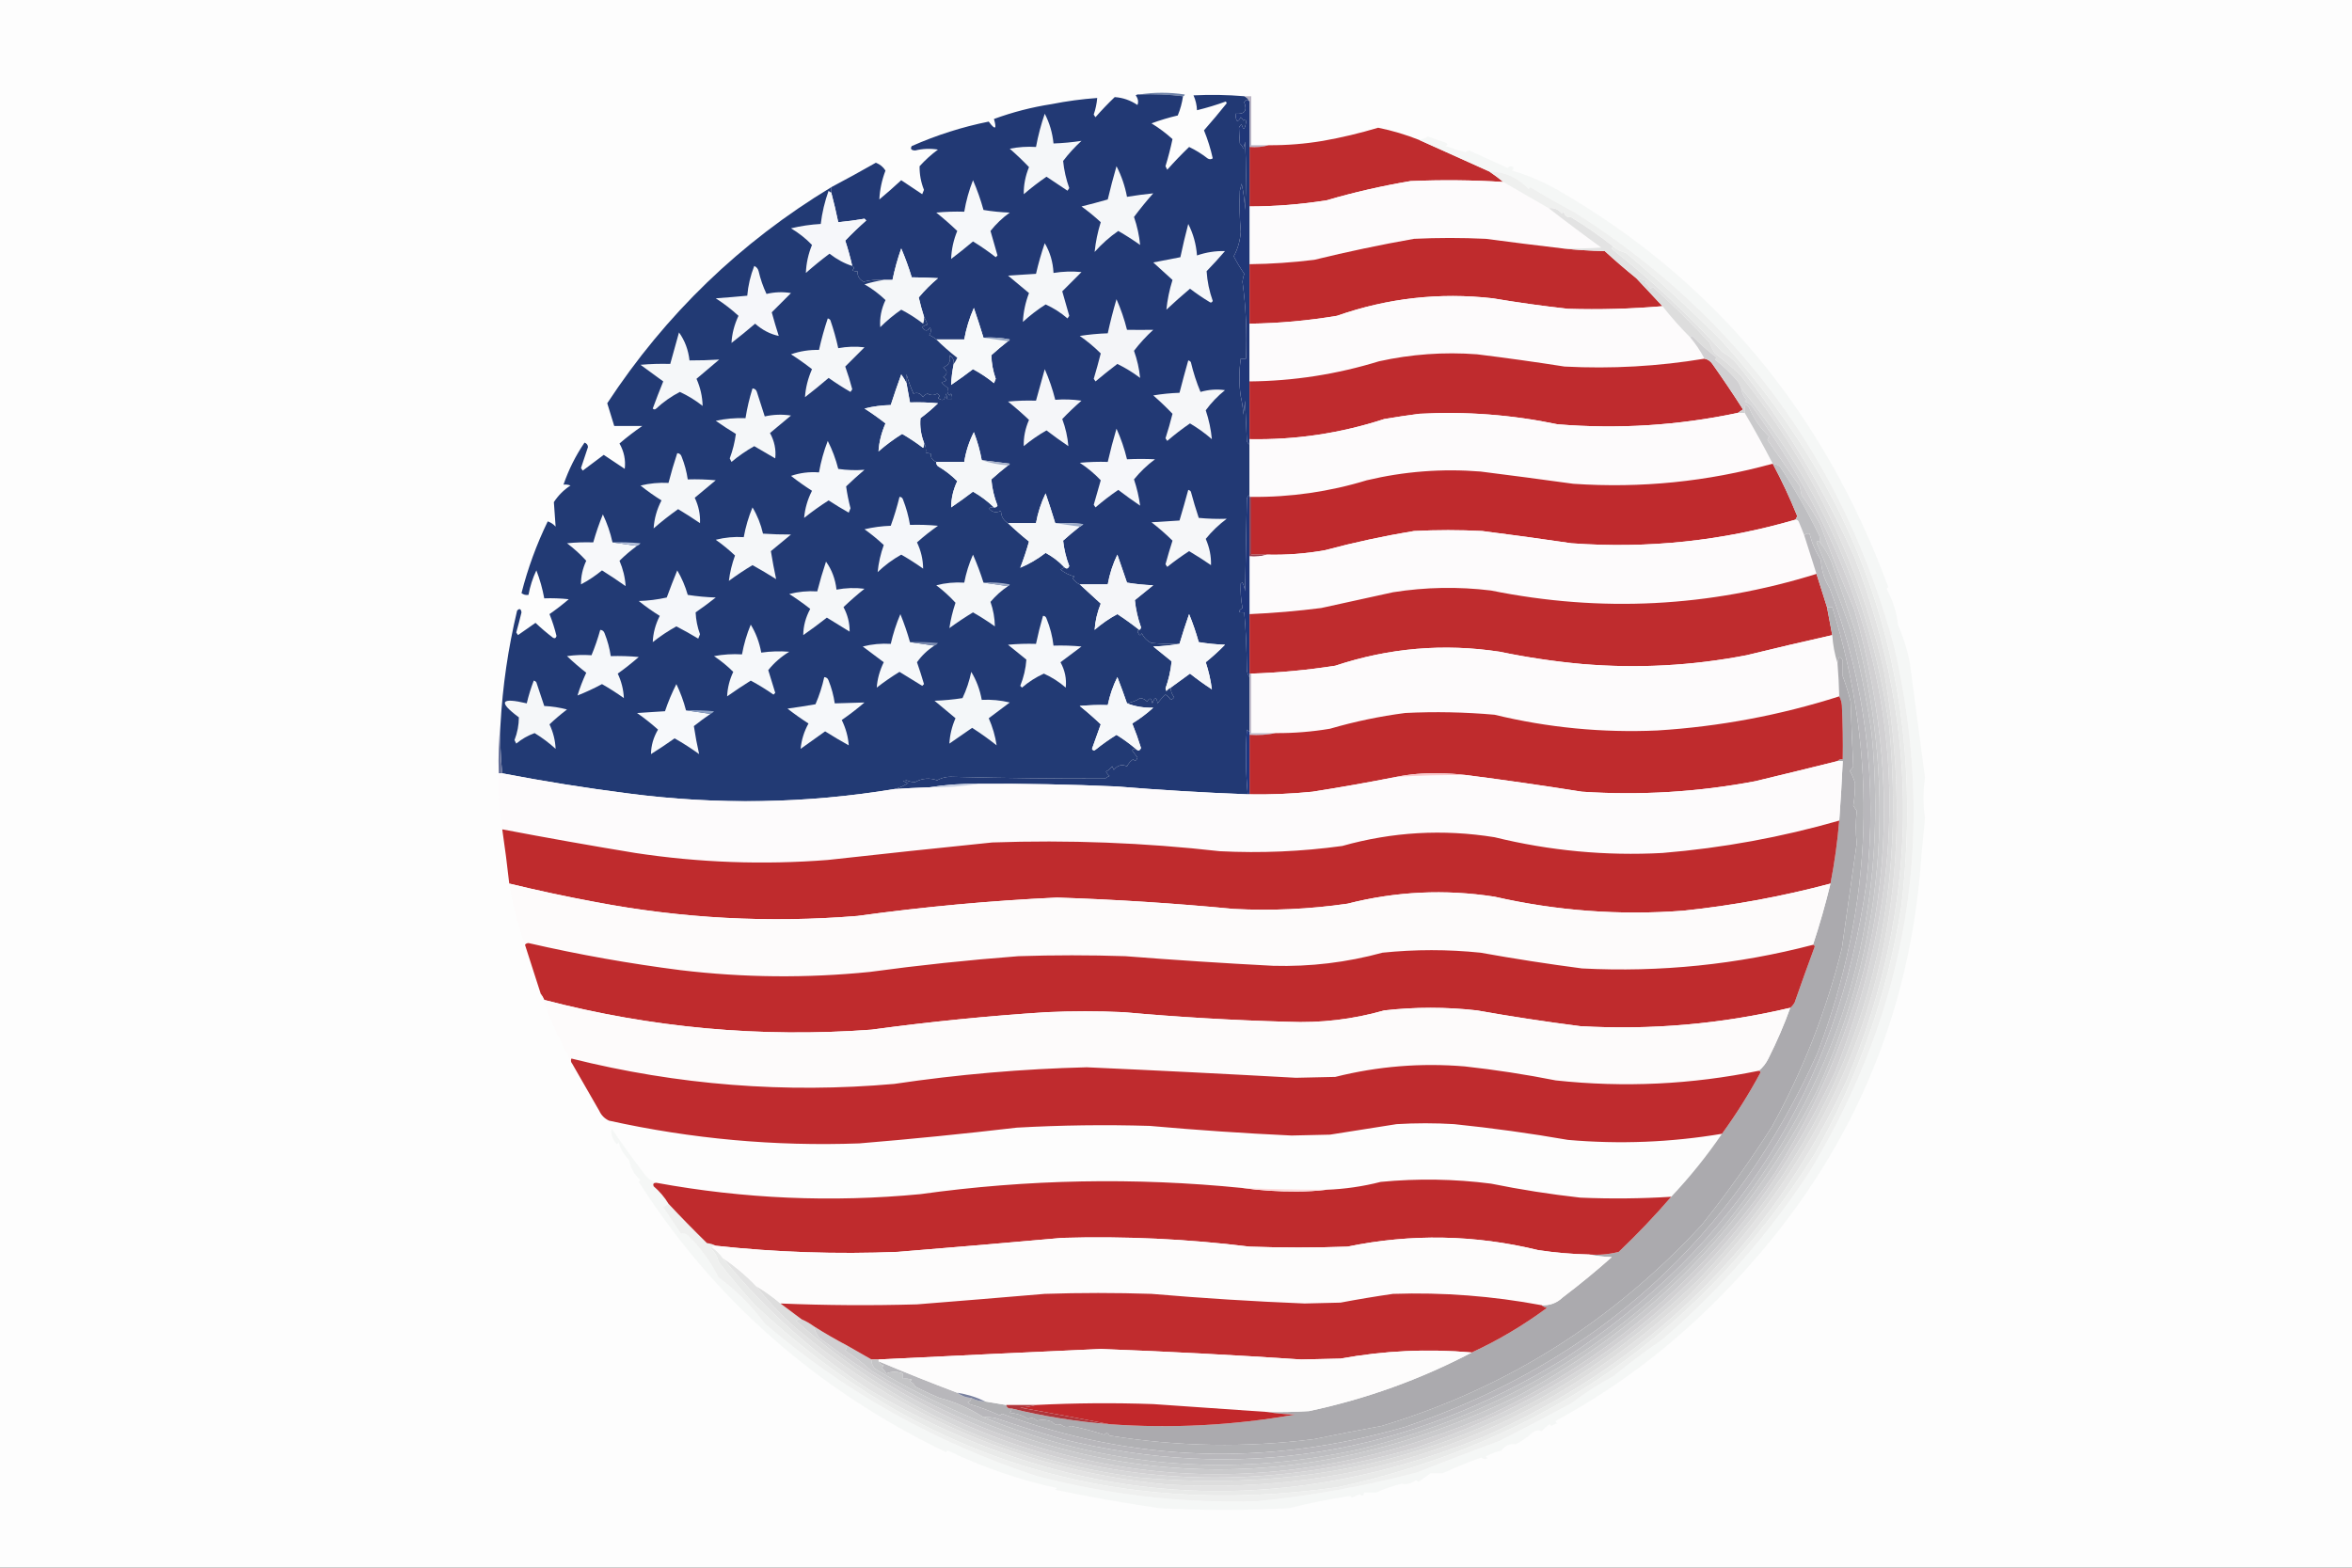 <?xml version="1.0" encoding="utf-8"?>
<!-- Generator: Adobe Illustrator 27.5.0, SVG Export Plug-In . SVG Version: 6.00 Build 0)  -->
<svg version="1.1" id="Layer_1" xmlns="http://www.w3.org/2000/svg" xmlns:xlink="http://www.w3.org/1999/xlink" x="0px" y="0px"
	 viewBox="0 0 3000 2000" style="enable-background:new 0 0 3000 2000;" xml:space="preserve">
<rect x="0" y="0" width="3000" height="2000" fill="#333333" stroke="none"/>
<g>
	<g>
		<path style="fill-rule:evenodd;clip-rule:evenodd;fill:#FDFDFD;" d="M0,0c1000,0,2000,0,3000,0c0,666.667,0,1333.333,0,2000
			c-1000,0-2000,0-3000,0C0,1333.333,0,666.667,0,0z"/>
	</g>
	<g>
		<path style="fill-rule:evenodd;clip-rule:evenodd;fill:#7083A8;" d="M1453.125,120.536c18.993-2.95,38.337-2.95,58.036,0
			c-0.277,1.354-1.02,2.098-2.232,2.232C1490.737,120.552,1472.136,119.808,1453.125,120.536z"/>
	</g>
	<g>
		<path style="fill-rule:evenodd;clip-rule:evenodd;fill:#223974;" d="M1453.125,120.536c19.011-0.728,37.612,0.016,55.804,2.232
			c-1.185,8.461-3.417,16.646-6.697,24.553c-11.382,2.647-22.542,5.996-33.482,10.045c9.603,5.894,18.531,12.591,26.786,20.089
			c-2.451,11.665-5.429,23.198-8.929,34.598c0.743,1.488,1.489,2.976,2.232,4.464c8.895-10.011,18.194-19.684,27.902-29.018
			c8.373,3.997,16.185,8.833,23.438,14.509c2.232,1.488,4.464,1.488,6.696,0c-2.674-12.168-6.393-24.073-11.161-35.714
			c9.929-11.286,19.6-22.818,29.018-34.598c-0.373-0.744-0.743-1.488-1.116-2.232c-12.056,4.39-24.333,8.111-36.83,11.161
			c-0.268-6.652-1.757-12.977-4.464-18.973c21.598-1.076,43.176-0.704,64.732,1.116c3.125,1.34,5.357,3.572,6.696,6.696
			c-2.563-3.114-4.795-2.742-6.696,1.116c4.163,10.608,0.442,15.444-11.161,14.509c0.491,10.615,2.723,12.104,6.696,4.464
			c1.545,1.173,2.661,2.66,3.348,4.464c2.272-2.692,3.388-1.948,3.348,2.232c-1.583,9.589-3.444,10.333-5.58,2.232
			c-1.545,1.173-2.661,2.66-3.348,4.464c0.183,6.324,0.554,13.02,1.116,20.089c2.042,1.848,3.529,4.08,4.464,6.696
			c0.743-2.976,1.489-5.952,2.232-8.928c1.489,29.018,1.489,58.036,0,87.053c-0.553-11.301-2.042-22.462-4.464-33.482
			c-0.743,2.975-1.489,5.953-2.232,8.929c-0.674,18.013-0.301,35.5,1.116,52.455c-0.745,11.232-3.721,21.65-8.929,31.25
			c3.558,6.971,8.022,14.413,13.393,22.322c-1.194,3.431-1.938,6.779-2.232,10.045c4.377,32.348,5.864,65.085,4.464,98.214
			c-2.232,0-4.464,0-6.696,0c-2.286,16.446-2.286,32.444,0,47.991c1.77,7.614,2.886,15.426,3.348,23.438
			c0.743-5.953,1.489-11.904,2.232-17.857c0.743,17.114,1.489,34.225,2.232,51.339c0.621,2.045,1.737,3.531,3.348,4.464
			c0,21.578,0,43.154,0,64.732c-1.612,0.933-2.728,2.42-3.348,4.464c-0.743,39.435-1.489,78.868-2.232,118.304
			c-0.451-3.92-1.567-7.638-3.348-11.161c-0.743,0.373-1.489,0.743-2.232,1.116c-0.545,10.156,0.199,20.574,2.232,31.25
			c-6.321,4.259-5.578,6.118,2.232,5.58c1.946,20.005,3.063,44.558,3.348,73.661c0.469,3.478,1.585,6.453,3.348,8.929
			c0,23.065,0,46.132,0,69.196c-1.377-0.248-2.493-0.991-3.348-2.232c-1.813,27.699-1.44,55.228,1.116,82.589
			c-55.857-2.134-111.661-5.482-167.411-10.045c-58.752-2.618-117.531-3.734-176.339-3.348c-21.297-0.346-42.13,1.143-62.5,4.464
			c-14.897,0.476-29.779,1.219-44.643,2.232c6.402-1.451,12.355-4.056,17.857-7.813c-2.232-0.743-4.464-1.489-6.696-2.232
			c1.489-0.373,2.976-0.743,4.464-1.116c3.886,1.672,7.607,2.417,11.161,2.232c8.893-4.944,18.194-5.688,27.902-2.232
			c6.154-3.409,12.85-4.895,20.089-4.464c66.734,1.659,131.466,2.404,194.196,2.232c1.674-1.397,3.536-2.513,5.58-3.348
			c-1.913-1.538-3.4-3.397-4.464-5.58c3.201-1.63,5.804-3.862,7.813-6.696c0.743,1.489,1.489,2.975,2.232,4.464
			c4.6-5.866,10.181-7.355,16.741-4.464c1.846-3.71,4.449-6.685,7.813-8.929c2.525,2.464,4.386,1.721,5.58-2.232
			c-2.232-2.975-4.464-5.953-6.697-8.929c1.02-1.781,2.509-2.525,4.464-2.232c2.955,3.013,5.188,2.641,6.696-1.116
			c-3.292-10.623-7.011-21.04-11.161-31.25c9.56-5.837,18.489-12.533,26.786-20.089c-12.127,0.263-23.288-1.596-33.482-5.58
			c7.208-1.569,12.788-3.801,16.741-6.696c3.701,0.391,6.676,1.88,8.928,4.464c3.165-5.583,5.397-4.839,6.697,2.232
			c3.1-8.42,5.333-8.42,6.696,0c3-4.112,6.348-7.83,10.045-11.161c2.721,1.703,4.953,3.935,6.697,6.696
			c1.803-0.688,3.292-1.804,4.464-3.348c-3.038-3.536-4.527-7.629-4.464-12.277c8.143-5.897,16.328-11.85,24.553-17.857
			c8.989,7.13,18.29,13.826,27.902,20.089c-1.435-11.623-4.04-23.156-7.813-34.598c8.533-6.902,16.717-14.341,24.554-22.321
			c-11.234-0.382-22.395-1.498-33.482-3.348c-3.424-12.129-7.516-24.036-12.277-35.714c-4.482,12.795-8.576,25.442-12.277,37.946
			c-11.929,0.371-23.833-0.002-35.714-1.116c-5.58-2.605-9.672-6.696-12.277-12.277c-1.489,2.976-2.975,2.976-4.464,0
			c-1.545-2.091-1.172-3.578,1.116-4.464c1.333-0.524,2.076-1.641,2.232-3.348c-4.056-11.373-6.661-22.906-7.813-34.598
			c7.813-6.324,15.625-12.649,23.438-18.973c-11.234-0.382-22.395-1.498-33.482-3.348c-4.094-11.917-8.188-23.821-12.277-35.714
			c-5.803,12.033-9.895,24.683-12.277,37.946c-11.904,0-23.81,0-35.714,0c-3.647-1.578-6.625-4.181-8.928-7.813
			c0.743-0.743,1.489-1.489,2.232-2.232c-6.721-1.658-12.674-4.634-17.857-8.929c2.045-0.621,3.531-1.737,4.464-3.348
			c2.955,3.013,5.187,2.641,6.696-1.116c-4.047-10.589-6.652-21.377-7.813-32.366c6.931-6.234,14-12.187,21.205-17.857
			c1.761-0.632,3.25-1.748,4.464-3.348c-11.882-1.114-23.786-1.487-35.714-1.116c-3.781-12.464-7.873-25.114-12.277-37.946
			c-5.817,12.112-9.909,24.759-12.277,37.946c-11.904,0-23.81,0-35.714,0c-5.792-3.379-8.77-8.589-8.929-15.625
			c-6.54,2.873-11.748,1.757-15.625-3.348c2.116-1.078,4.348-1.449,6.696-1.116c1.955,0.292,3.444-0.451,4.464-2.232
			c-4.277-10.926-6.879-22.087-7.813-33.482c6.931-6.234,14-12.187,21.205-17.857c1.212-0.134,1.955-0.877,2.232-2.232
			c-12.016-1.587-23.92-3.076-35.714-4.464c-2.194-12.174-5.542-24.078-10.045-35.714c-6.089,11.946-10.181,24.594-12.277,37.946
			c-11.904,0-23.81,0-35.714,0c-5.114-2.326-7.346-5.674-6.696-10.045c-2.116-1.078-4.348-1.449-6.696-1.116
			c0.658-4.989-0.087-9.453-2.232-13.393c-3.94-10.239-5.429-20.654-4.464-31.25c7.855-5.795,15.295-12.118,22.322-18.973
			c-11.882-1.114-23.786-1.487-35.714-1.116c-1.489-8.185-2.975-16.368-4.464-24.554c-0.685-4.344-0.685-8.065,0-11.161
			c2.426,8.491,5.404,16.676,8.929,24.553c4.922-1.951,9.013-0.464,12.277,4.464c1.158-2.268,3.02-3.754,5.58-4.464
			c4.263,2.339,8.357,2.339,12.277,0c3.319,1.681,3.692,3.54,1.116,5.58c6.053,4.48,9.402,2.62,10.045-5.58
			c1.078,2.116,1.449,4.348,1.116,6.697c2.232,0,4.464,0,6.696,0c0.333-2.348-0.038-4.58-1.116-6.697
			c-0.743,0.743-1.489,1.489-2.232,2.232c-2.888-3.022-3.259-6-1.116-8.929c-3.306-2.188-6.284-4.792-8.928-7.813
			c7.071-1.299,7.815-3.531,2.232-6.696c5.757-3.859,5.757-7.951,0-12.277c7.531-3.154,10.136-8.362,7.813-15.625
			c4.223,2.493,6.083,6.214,5.58,11.161c-1.871,8.926-2.987,17.855-3.348,26.786c9.498-6.422,18.799-13.118,27.902-20.089
			c9.536,5.076,18.464,11.029,26.786,17.857c0.743-1.859,1.489-3.721,2.232-5.58c-3.498-9.866-5.357-19.911-5.58-30.134
			c6.931-6.234,14-12.188,21.205-17.857c1.212-0.134,1.955-0.877,2.232-2.232c-11.063-2.219-22.223-2.962-33.482-2.232
			c-3.786-12.478-7.877-25.127-12.277-37.947c-5.647,12.855-9.739,26.248-12.277,40.179c-11.904,0-23.81,0-35.714,0
			c-2.641-2.241-5.616-4.103-8.928-5.58c2.353-3.098,2.723-6.447,1.116-10.045c-3.129,5.52-6.478,5.52-10.045,0
			c1.955-1.676,4.188-2.792,6.696-3.348c-1.337-3.621-2.826-6.969-4.464-10.045c-2.563-8.009-4.795-16.194-6.696-24.554
			c7.38-8.868,15.565-17.054,24.554-24.554c-11.033-0.652-22.194-1.022-33.482-1.116c-3.817-12.569-8.281-24.846-13.393-36.83
			c-4.632,13.152-8.353,26.545-11.161,40.179c-3.721,0-7.44,0-11.161,0c-8.788-0.654-17.344,0.089-25.67,2.232
			c-5.491-2.801-8.096-7.266-7.813-13.393c-2.348,0.333-4.58-0.038-6.696-1.116c2.844-2.181,2.844-4.042,0-5.58
			c-2.447-10.895-5.422-21.683-8.929-32.366c8.542-8.913,17.471-17.471,26.786-25.67c-0.743-0.743-1.489-1.489-2.232-2.232
			c-11.078,1.926-22.239,3.415-33.482,4.464c-2.623-12.725-5.598-25.373-8.928-37.946c0-2.232,0-4.464,0-6.696
			c19.091-10.105,38.065-20.523,56.92-31.25c5.337,2.074,9.431,5.422,12.277,10.045c-4.585,11.996-7.19,24.272-7.813,36.83
			c9.509-7.922,18.81-16.107,27.902-24.554c8.928,5.953,17.857,11.904,26.786,17.857c0.743-1.859,1.489-3.721,2.232-5.58
			c-3.886-9.748-5.745-19.792-5.58-30.134c7.145-7.894,14.958-14.962,23.438-21.205c-9.75-1.582-19.422-1.211-29.018,1.116
			c-5.06-0.132-6.547-1.992-4.464-5.58c31.775-14.067,64.513-24.483,98.214-31.25c8.293,11.111,10.525,9.995,6.696-3.348
			c23.864-8.757,48.417-15.081,73.661-18.973c19.205-3.822,38.551-6.426,58.036-7.813c-0.598,7.231-2.085,14.3-4.464,21.205
			c0.743,1.116,1.489,2.232,2.232,3.348c7.777-8.895,15.962-17.451,24.554-25.67c10.35,0.678,20.022,4.026,29.018,10.045
			c1.545-4.096,0.799-8.188-2.232-12.277C1449.987,120.615,1451.475,120.243,1453.125,120.536z"/>
	</g>
	<g>
		<path style="fill-rule:evenodd;clip-rule:evenodd;fill:#B9B3C3;" d="M1587.054,122.768c2.975,0,5.953,0,8.928,0
			c0,20.833,0,41.667,0,62.5c7.44,0,14.882,0,22.322,0c-7.728,2.191-15.913,2.935-24.554,2.232c0-19.345,0-38.69,0-58.036
			C1592.411,126.34,1590.179,124.107,1587.054,122.768z"/>
	</g>
	<g>
		<path style="fill-rule:evenodd;clip-rule:evenodd;fill:#F5F7F9;" d="M1332.589,145.089c6.098,11.705,9.819,24.354,11.161,37.946
			c12.105-0.427,24.011-1.543,35.714-3.348c-8.636,7.888-16.449,16.445-23.438,25.67c1.152,11.692,3.757,23.225,7.813,34.598
			c-0.743,1.116-1.489,2.232-2.232,3.348c-8.928-5.953-17.857-11.904-26.786-17.857c-10.076,6.9-19.748,14.342-29.018,22.322
			c-0.185-11.621,2.047-23.154,6.696-34.598c-7.761-8.13-15.944-15.942-24.554-23.438c11.063-2.219,22.223-2.963,33.482-2.232
			C1324.109,173.053,1327.83,158.917,1332.589,145.089z"/>
	</g>
	<g>
		<path style="fill-rule:evenodd;clip-rule:evenodd;fill:#BF2C2E;" d="M1810.268,178.571c29.609,13.309,59.371,26.701,89.286,40.179
			c7.094,4.809,13.047,9.272,17.857,13.393c-39.388-2.449-78.823-2.819-118.304-1.116c-36.205,6.076-71.919,14.259-107.143,24.554
			c-32.527,5.163-65.263,7.768-98.214,7.813c0-25.297,0-50.595,0-75.893c8.641,0.703,16.826-0.041,24.554-2.232
			c23.219,0.138,46.286-1.722,69.196-5.58c23.79-4.212,47.228-9.793,70.313-16.741
			C1775.781,166.581,1793.268,171.789,1810.268,178.571z"/>
	</g>
	<g>
		<path style="fill-rule:evenodd;clip-rule:evenodd;fill:#FDFBFC;" d="M1917.411,232.143c19.29,11.071,38.634,22.232,58.036,33.482
			c21.911,17.047,44.232,33.788,66.964,50.223c-16.353,1.116-32.721,1.487-49.107,1.116c-32.725-3.841-65.464-7.933-98.214-12.277
			c-30.507-1.489-61.011-1.489-91.518,0c-42.699,7.536-85.109,16.464-127.232,26.786c-27.433,3.406-54.964,5.268-82.589,5.58
			c0-24.554,0-49.107,0-73.661c32.951-0.045,65.688-2.65,98.214-7.813c35.223-10.295,70.938-18.478,107.143-24.554
			C1838.587,229.324,1878.022,229.694,1917.411,232.143z"/>
	</g>
	<g>
		<path style="fill-rule:evenodd;clip-rule:evenodd;fill:#F5F7F9;" d="M1424.107,212.054c6.321,12.203,10.786,25.223,13.393,39.063
			c11.087-1.839,22.248-3.326,33.482-4.464c-8.678,9.779-16.862,19.824-24.553,30.134c4.069,11.786,6.672,23.69,7.813,35.714
			c-9.002-6.393-18.301-12.346-27.902-17.857c-11.04,7.685-21.085,16.614-30.134,26.786c1.292-12.777,3.895-25.426,7.813-37.947
			c-7.775-7.23-15.96-13.926-24.554-20.089c11.257-2.797,22.418-5.772,33.482-8.929
			C1416.324,240.214,1420.042,226.076,1424.107,212.054z"/>
	</g>
	<g>
		<path style="fill-rule:evenodd;clip-rule:evenodd;fill:#F6F8FA;" d="M1241.071,229.911c5.283,12.116,9.748,24.766,13.393,37.946
			c11.087,1.851,22.248,2.967,33.482,3.348c-9.317,6.714-17.502,14.527-24.553,23.438c2.98,10.428,5.955,20.846,8.928,31.25
			c-0.743,0.743-1.489,1.489-2.232,2.232c-9.283-7.248-18.955-13.944-29.018-20.089c-9.096,7.708-18.397,15.15-27.902,22.321
			c0.455-12.25,3.058-24.154,7.813-35.714c-8.598-8.228-17.527-16.04-26.786-23.438c11.882-1.114,23.786-1.487,35.714-1.116
			C1232.246,256.281,1235.966,242.888,1241.071,229.911z"/>
	</g>
	<g>
		<path style="fill-rule:evenodd;clip-rule:evenodd;fill:#203778;" d="M1593.75,129.464c0,19.345,0,38.69,0,58.036
			c0,25.298,0,50.596,0,75.893c0,24.553,0,49.107,0,73.661c0,25.297,0,50.596,0,75.893c0,24.554,0,49.107,0,73.661
			c0,24.554,0,49.107,0,73.661c0,2.232,0,4.464,0,6.696c-1.612-0.933-2.728-2.42-3.348-4.464
			c-0.743-17.114-1.489-34.225-2.232-51.339c-0.743,5.953-1.489,11.904-2.232,17.857c-0.462-8.011-1.578-15.824-3.348-23.438
			c-2.286-15.547-2.286-31.545,0-47.991c2.232,0,4.464,0,6.696,0c1.4-33.13-0.087-65.866-4.464-98.214
			c0.295-3.266,1.038-6.614,2.232-10.045c-5.371-7.909-9.835-15.351-13.393-22.322c5.208-9.6,8.183-20.018,8.929-31.25
			c-1.417-16.955-1.79-34.442-1.116-52.455c0.743-2.976,1.489-5.953,2.232-8.929c2.422,11.02,3.911,22.181,4.464,33.482
			c1.489-29.018,1.489-58.036,0-87.053c-0.743,2.976-1.489,5.952-2.232,8.928c-0.935-2.616-2.422-4.848-4.464-6.696
			c-0.563-7.069-0.933-13.765-1.116-20.089c0.688-1.804,1.804-3.292,3.348-4.464c2.136,8.1,3.998,7.356,5.58-2.232
			c0.04-4.18-1.076-4.924-3.348-2.232c-0.688-1.804-1.803-3.292-3.348-4.464c-3.973,7.639-6.205,6.151-6.696-4.464
			c11.603,0.935,15.324-3.901,11.161-14.509C1588.955,126.722,1591.188,126.35,1593.75,129.464z"/>
	</g>
	<g>
		<path style="fill-rule:evenodd;clip-rule:evenodd;fill:#F6F7FA;" d="M1060.268,245.536c3.33,12.574,6.306,25.221,8.928,37.946
			c11.243-1.049,22.404-2.538,33.482-4.464c0.743,0.743,1.489,1.489,2.232,2.232c-9.315,8.199-18.243,16.757-26.786,25.67
			c3.507,10.683,6.482,21.471,8.929,32.366c-9.795-3.065-19.469-8.272-29.018-15.625c-10.368,7.761-20.413,15.946-30.134,24.554
			c0.466-12.232,3.071-24.138,7.813-35.714c-7.857-8.208-16.786-15.275-26.786-21.205c12.489-3.007,25.138-4.866,37.946-5.58
			c1.725-14.484,5.074-28.62,10.045-42.411C1057.775,244.545,1058.891,245.288,1060.268,245.536z"/>
	</g>
	<g>
		<path style="fill-rule:evenodd;clip-rule:evenodd;fill:#F6F8FA;" d="M1515.625,285.714c6.368,12.44,10.089,25.833,11.161,40.179
			c11.62-4.027,23.525-5.886,35.714-5.58c-7.551,8.768-15.364,17.324-23.438,25.67c0.797,12.884,3.402,25.531,7.813,37.947
			c-1.121,2.279-2.607,2.652-4.464,1.116c-8.491-5.145-16.674-10.725-24.554-16.741c-10.254,8.667-20.299,17.596-30.134,26.786
			c1.292-12.777,3.895-25.426,7.813-37.946c-8.185-7.44-16.368-14.882-24.554-22.322c11.636-2.147,23.17-4.379,34.598-6.696
			C1508.596,313.837,1511.944,299.699,1515.625,285.714z"/>
	</g>
	<g>
		<path style="fill-rule:evenodd;clip-rule:evenodd;fill:#BF2B2D;" d="M1993.304,316.964c17.462,1.85,35.319,2.966,53.571,3.348
			c13.107,12,26.5,23.534,40.179,34.598c11.161,11.904,22.321,23.81,33.482,35.714c-40.116,3.453-80.295,4.569-120.536,3.348
			c-32.109-3.549-64.103-8.013-95.982-13.393c-67.96-7.714-134.179-0.272-198.661,22.321c-36.96,6.214-74.163,9.563-111.607,10.045
			c0-25.297,0-50.596,0-75.893c27.625-0.313,55.156-2.174,82.589-5.58c42.123-10.321,84.533-19.25,127.232-26.786
			c30.507-1.489,61.011-1.489,91.518,0C1927.839,309.031,1960.578,313.123,1993.304,316.964z"/>
	</g>
	<g>
		<path style="fill-rule:evenodd;clip-rule:evenodd;fill:#F5F7F9;" d="M1332.589,310.268c6.772,11.42,10.491,24.067,11.161,37.946
			c11.859-1.924,23.763-2.297,35.714-1.116c-8.332,8.333-16.518,16.518-24.554,24.554c2.976,10.417,5.953,20.833,8.929,31.25
			c-0.743,1.116-1.489,2.232-2.232,3.348c-8.426-7.308-17.725-13.261-27.902-17.857c-10.286,6.553-19.958,13.995-29.018,22.321
			c0.641-12.621,3.245-24.897,7.813-36.83c-8.929-7.44-17.857-14.882-26.786-22.321c11.904-0.743,23.81-1.489,35.714-2.232
			C1324.451,336.161,1328.172,323.141,1332.589,310.268z"/>
	</g>
	<g>
		<path style="fill-rule:evenodd;clip-rule:evenodd;fill:#F5F7F9;" d="M1178.571,404.018c0.35,3.065-0.022,6.042-1.116,8.928
			c-8.732-6.788-18.034-12.741-27.902-17.857c-9.58,6.6-18.509,14.04-26.786,22.321c-0.875-11.824,1.357-23.355,6.696-34.598
			c-8.06-7.761-16.989-14.458-26.786-20.089c8.19-2.44,16.375-4.299,24.553-5.58c3.721,0,7.44,0,11.161,0
			c2.808-13.634,6.529-27.027,11.161-40.179c5.111,11.984,9.576,24.261,13.393,36.83c11.288,0.094,22.449,0.464,33.482,1.116
			c-8.989,7.5-17.174,15.685-24.554,24.554C1173.777,387.824,1176.009,396.009,1178.571,404.018z"/>
	</g>
	<g>
		<path style="fill-rule:evenodd;clip-rule:evenodd;fill:#E3E3E3;" d="M2058.036,314.732c-2.842,1.288-2.842,2.775,0,4.464
			c49.884,39.478,96.016,82.632,138.393,129.464c7.716,4.368,14.413,9.949,20.089,16.741
			c59.219,74.141,108.705,155.614,148.438,244.42c86.25,222.955,83.259,445.424-8.928,667.411
			c-97.746,210.835-252.871,362.991-465.402,456.473c-270.125,108.399-530.542,88.31-781.25-60.268
			c-72.279-47.46-134.779-103.636-187.5-168.527c15.397,10.317,29.534,22.223,42.411,35.714
			c13.563,17.105,29.188,33.846,46.875,50.223c136.835,117.451,296.06,185.159,477.679,203.125
			c252.819,13.902,473.801-65.712,662.946-238.839c222.656-221.826,306.362-488.567,251.116-800.223
			c-32.879-139.397-93.527-264.397-181.92-375c-10.46-10.458-21.62-20.132-33.482-29.018c-2.891-4.08-5.123-8.545-6.696-13.393
			c-23.041-24.9-47.221-48.71-72.545-71.429c-0.924,1.02-2.04,1.766-3.348,2.232c-1.629-3.201-3.861-5.804-6.696-7.813
			c0.743-0.743,1.489-1.489,2.232-2.232c-4.504-1.127-8.969-2.243-13.393-3.348c-13.679-11.065-27.072-22.598-40.179-34.598
			c-18.252-0.382-36.109-1.498-53.571-3.348c16.386,0.371,32.755,0,49.107-1.116c-22.732-16.435-45.054-33.176-66.964-50.223
			c6.275-1.087,11.855,1.145,16.741,6.696c0.743-0.743,1.489-1.489,2.232-2.232c1.616,5.489,4.592,7.721,8.929,6.696
			C2021.754,287.788,2039.984,300.438,2058.036,314.732z"/>
	</g>
	<g>
		<path style="fill-rule:evenodd;clip-rule:evenodd;fill:#F5F7F6;" d="M837.054,1508.929c-3.411,0.038-4.527,1.527-3.348,4.464
			c7.632,6.5,13.955,13.942,18.973,22.321c-2.005,1.469-4.237,2.955-6.696,4.464c7.598,11.27,15.04,22.431,22.321,33.482
			c3.299-0.585,6.275,0.159,8.929,2.232c16.1,15.71,29.121,33.567,39.063,53.571c22.638,16.685,42.355,36.404,59.152,59.152
			c102.076,87.156,217.404,151.888,345.982,194.196c92.792,24.482,186.913,35.272,282.366,32.366
			c69.022-6.81,137.103-19.087,204.241-36.83c34.685-13.799,69.656-27.192,104.911-40.179c30.685-15.667,61.19-31.665,91.518-47.991
			c16.982-12.891,34.839-24.424,53.571-34.598c20.217-16.502,41.049-32.127,62.5-46.875
			c73.029-62.632,135.893-134.433,188.616-215.402c125.759-208.442,161.473-430.913,107.143-667.411
			c-63.683-237.853-199.469-422.748-407.366-554.688c-20.056-10.721-39.029-21.511-56.92-32.366
			c-0.743,0.743-1.489,1.489-2.232,2.232c-14.02-14.676-30.761-22.117-50.223-22.321c-29.915-13.477-59.676-26.87-89.286-40.179
			c3.924-0.841,7.645-2.329,11.161-4.464c7.357,2.824,14.797,5.428,22.321,7.813c2.975,1.488,2.975,2.976,0,4.464
			c8.509,2.963,17.065,5.567,25.67,7.813c1.252-1.165,2.741-1.909,4.464-2.232c16.386,7.444,32.755,14.885,49.107,22.321
			c2.641-2.748,5.243-2.748,7.813,0c-0.466,1.308-1.212,2.424-2.232,3.348c19.627,5.673,38.973,13.857,58.036,24.554
			c199.284,114.931,339.911,283.83,421.875,506.696c-0.737,0.743-1.496,1.489-2.232,2.232c8.259,14.964,13.08,30.219,14.509,45.759
			c7.433,16.94,12.656,34.051,15.625,51.339c6.339,48.054,12.656,96.045,18.973,143.973c-2.612,17.5-2.612,34.614,0,51.339
			c-1.585,15.596-3.058,31.221-4.464,46.875c-13.616,205.471-90.625,384.413-231.027,536.83
			c-69.947,76.48-147.701,137.864-233.259,184.152c-2.975,1.489-2.975,2.975,0,4.464c-2.826,0.69-5.431,1.806-7.813,3.348
			c-0.743-0.743-1.489-1.489-2.232-2.232c-3.737,2.625-7.085,5.603-10.045,8.929c-3.491-1.531-7.212-1.159-11.161,1.116
			c-7.348,6.813-14.788,12.02-22.321,15.625c-7.17-1.176-13.123,1.426-17.857,7.813c-7.067,1.638-13.764,4.241-20.089,7.813
			c0.743,0.743,1.489,1.489,2.232,2.232c-2.866,1.527-5.471,1.154-7.813-1.116c-16.083,5.757-32.453,12.453-49.107,20.089
			c-5.208,0-10.417,0-15.625,0c-5.208,3.721-10.417,7.44-15.625,11.161c-0.924-1.02-2.04-1.766-3.348-2.232
			c-5.621,4.384-11.572,5.87-17.857,4.464c-11.281,2.757-22.069,6.478-32.366,11.161c-5.208,0-10.417,0-15.625,0
			c-0.723,4.618-2.585,5.361-5.58,2.232c-3.48,1.281-6.828,2.768-10.045,4.464c-0.743-0.743-1.489-1.489-2.232-2.232
			c-26.694,4.069-52.734,9.277-78.125,15.625c-55.194,2.906-110.254,2.906-165.179,0c-44.283-6.498-88.556-14.31-132.813-23.438
			c0.743-0.743,1.489-1.489,2.232-2.232c-47.741-10.328-94.245-26.326-139.509-47.991c-0.743,0.743-1.489,1.489-2.232,2.232
			c-165.348-80.04-295.928-194.995-391.741-344.866c0.743-0.743,1.489-1.489,2.232-2.232c-7.839-6.723-12.676-15.279-14.509-25.67
			c-6.406-6.377-10.871-13.817-13.393-22.321c-0.743,0.743-1.489,1.489-2.232,2.232c-5.92-6.37-8.152-13.067-6.696-20.089
			c12.846,18.995,26.239,37.596,40.179,55.803C824.578,1502.071,830.159,1506.536,837.054,1508.929z"/>
	</g>
	<g>
		<path style="fill-rule:evenodd;clip-rule:evenodd;fill:#FDFBFC;" d="M2120.536,390.625c11.141,14.114,23.045,27.507,35.714,40.179
			c6.886,8.362,12.837,17.29,17.857,26.786c-59.114,9.819-118.638,13.167-178.572,10.045
			c-37.118-5.835-74.321-11.042-111.607-15.625c-42.116-3.161-83.784-0.183-125,8.929c-53.882,16.591-108.94,25.147-165.179,25.67
			c0-24.553,0-49.107,0-73.661c37.444-0.482,74.647-3.83,111.607-10.045c64.482-22.594,130.701-30.036,198.661-22.321
			c31.879,5.379,63.873,9.844,95.982,13.393C2040.241,395.194,2080.42,394.078,2120.536,390.625z"/>
	</g>
	<g>
		<path style="fill-rule:evenodd;clip-rule:evenodd;fill:#F4F5F8;" d="M1424.107,381.696c5.522,12.471,9.987,25.493,13.393,39.063
			c11.172,0.183,22.333,0.183,33.482,0c-9.036,8.286-17.221,17.214-24.553,26.786c4.056,11.373,6.661,22.906,7.813,34.598
			c-9.105-6.873-18.777-12.826-29.018-17.857c-9.464,7.161-18.766,14.603-27.902,22.321c-0.743-1.116-1.489-2.232-2.232-3.348
			c3.212-10.748,6.188-21.536,8.929-32.366c-8.221-8.214-17.15-15.656-26.786-22.322c11.835-1.85,23.741-2.967,35.714-3.348
			C1416.132,410.621,1419.853,396.112,1424.107,381.696z"/>
	</g>
	<g>
		<path style="fill-rule:evenodd;clip-rule:evenodd;fill:#E9EAE9;" d="M2058.036,314.732c4.525,3.75,9.734,6.355,15.625,7.813
			c42.489,35.402,83.411,72.976,122.768,112.723c185.29,204.411,261.563,444.737,228.794,720.982
			c-17.879,112.446-54.71,217.728-110.491,315.848c-142.609,226.031-345.362,367.772-608.259,425.223
			c-287.138,40.904-534.906-36.478-743.304-232.143c-16.183-17.71-31.808-36.313-46.875-55.804
			c-1.353-6.803-4.701-12.384-10.045-16.741c0.509-0.891,1.255-1.261,2.232-1.116c5.208,3.721,9.672,8.185,13.393,13.393
			c52.721,64.891,115.221,121.067,187.5,168.527c250.708,148.578,511.125,168.667,781.25,60.268
			c212.531-93.482,367.656-245.639,465.402-456.473c92.188-221.987,95.178-444.455,8.928-667.411
			c-39.732-88.806-89.219-170.279-148.438-244.42c-5.676-6.792-12.373-12.373-20.089-16.741
			c-42.377-46.833-88.509-89.987-138.393-129.464C2055.194,317.507,2055.194,316.02,2058.036,314.732z"/>
	</g>
	<g>
		<path style="fill-rule:evenodd;clip-rule:evenodd;fill:#F7F9FA;" d="M1254.464,430.804c10.417,1.489,20.833,2.975,31.25,4.464
			c-7.205,5.67-14.275,11.623-21.205,17.857c0.223,10.223,2.083,20.268,5.58,30.134c-0.743,1.859-1.489,3.721-2.232,5.58
			c-8.321-6.828-17.25-12.781-26.786-17.857c-9.103,6.971-18.404,13.668-27.902,20.089c0.362-8.931,1.478-17.859,3.348-26.786
			c1.672-2.301,3.158-4.906,4.464-7.813c-9.507-7.326-18.435-15.138-26.786-23.438c11.904,0,23.81,0,35.714,0
			c2.538-13.931,6.629-27.324,12.277-40.179C1246.587,405.676,1250.679,418.326,1254.464,430.804z"/>
	</g>
	<g>
		<path style="fill-rule:evenodd;clip-rule:evenodd;fill:#97A6C3;" d="M1254.464,430.804c11.259-0.73,22.42,0.013,33.482,2.232
			c-0.277,1.355-1.02,2.098-2.232,2.232C1275.297,433.779,1264.882,432.292,1254.464,430.804z"/>
	</g>
	<g>
		<path style="fill-rule:evenodd;clip-rule:evenodd;fill:#EFF0EF;" d="M1899.554,218.75c19.462,0.204,36.203,7.645,50.223,22.321
			c0.743-0.743,1.489-1.489,2.232-2.232c17.891,10.855,36.864,21.645,56.92,32.366c207.897,131.94,343.683,316.835,407.366,554.688
			c54.33,236.498,18.616,458.969-107.143,667.411c-52.723,80.969-115.587,152.77-188.616,215.402
			c-21.451,14.748-42.283,30.373-62.5,46.875c-18.732,10.174-36.589,21.707-53.571,34.598
			c-30.328,16.326-60.833,32.324-91.518,47.991c-35.254,12.987-70.225,26.38-104.911,40.179
			c-67.138,17.743-135.219,30.02-204.241,36.83c-95.453,2.906-189.574-7.884-282.366-32.366
			c-128.578-42.308-243.906-107.04-345.982-194.196c-16.797-22.748-36.513-42.467-59.152-59.152
			c-9.942-20.004-22.962-37.862-39.063-53.571c-2.654-2.074-5.629-2.817-8.929-2.232c-7.281-11.051-14.723-22.212-22.321-33.482
			c2.46-1.509,4.692-2.995,6.696-4.464c15.855,16.975,32.225,33.716,49.107,50.223c4.201,0.442,7.92,1.558,11.161,3.348
			c-2.214-0.384-3.701,0.362-4.464,2.232c-0.978-0.145-1.723,0.225-2.232,1.116c5.344,4.357,8.692,9.938,10.045,16.741
			c15.067,19.491,30.692,38.094,46.875,55.804c208.397,195.665,456.165,273.047,743.304,232.143
			c262.897-57.451,465.65-199.192,608.259-425.223c55.781-98.12,92.612-203.402,110.491-315.848
			c32.768-276.245-43.504-516.571-228.794-720.982c-39.357-39.748-80.279-77.322-122.768-112.723
			c-5.891-1.457-11.1-4.063-15.625-7.813c-18.051-14.295-36.281-26.944-54.688-37.946c-4.337,1.025-7.313-1.208-8.929-6.696
			c-0.743,0.743-1.489,1.489-2.232,2.232c-4.886-5.551-10.467-7.784-16.741-6.696c-19.402-11.25-38.745-22.411-58.036-33.482
			C1912.6,228.022,1906.647,223.559,1899.554,218.75z"/>
	</g>
	<g>
		<path style="fill-rule:evenodd;clip-rule:evenodd;fill:#BF2B2E;" d="M2174.107,457.589c4.176,0.801,7.524,3.034,10.045,6.696
			c13.458,19.04,26.48,38.386,39.063,58.036c-2.46,1.509-4.692,2.996-6.697,4.464c-75.897,16.051-152.533,20.886-229.911,14.509
			c-58.212-12.172-116.991-16.636-176.339-13.393c-14.924,1.942-29.804,4.174-44.643,6.696
			c-55.844,18.234-113.136,26.79-171.875,25.67c0-24.554,0-49.107,0-73.661c56.239-0.522,111.297-9.078,165.179-25.67
			c41.216-9.112,82.884-12.089,125-8.929c37.286,4.583,74.489,9.79,111.607,15.625
			C2055.469,470.757,2114.993,467.409,2174.107,457.589z"/>
	</g>
	<g>
		<path style="fill-rule:evenodd;clip-rule:evenodd;fill:#F6F7F9;" d="M1515.625,459.821c1.377,0.248,2.493,0.991,3.348,2.232
			c3.083,13.107,7.174,25.757,12.277,37.946c10.408-2.982,20.824-3.728,31.25-2.232c-9.373,7.509-17.556,16.067-24.554,25.67
			c4.06,12.12,6.663,24.397,7.813,36.83c-8.71-7.518-18.011-14.214-27.902-20.089c-10.076,6.899-19.748,14.341-29.018,22.321
			c-0.743-1.116-1.489-2.232-2.232-3.348c3.324-10.317,6.299-20.732,8.929-31.25c-7.761-8.129-15.944-15.942-24.554-23.437
			c11.087-1.85,22.248-2.966,33.482-3.348C1508.002,487.335,1511.723,473.571,1515.625,459.821z"/>
	</g>
	<g>
		<path style="fill-rule:evenodd;clip-rule:evenodd;fill:#223A74;" d="M1060.268,238.839c0,2.232,0,4.464,0,6.696
			c-1.377-0.248-2.493-0.991-3.348-2.232c-4.971,13.79-8.319,27.926-10.045,42.411c-12.808,0.714-25.458,2.574-37.946,5.58
			c10,5.931,18.929,12.998,26.786,21.205c-4.741,11.576-7.346,23.482-7.813,35.714c9.721-8.607,19.766-16.792,30.134-24.554
			c9.549,7.353,19.223,12.56,29.018,15.625c2.844,1.538,2.844,3.4,0,5.58c2.116,1.078,4.348,1.449,6.696,1.116
			c-0.283,6.127,2.321,10.592,7.813,13.393c8.326-2.143,16.882-2.886,25.67-2.232c-8.178,1.281-16.364,3.141-24.553,5.58
			c9.797,5.632,18.725,12.328,26.786,20.089c-5.339,11.243-7.571,22.775-6.696,34.598c8.277-8.281,17.205-15.721,26.786-22.321
			c9.868,5.116,19.17,11.069,27.902,17.857c1.094-2.886,1.466-5.864,1.116-8.928c1.638,3.076,3.127,6.424,4.464,10.045
			c-2.509,0.556-4.741,1.672-6.696,3.348c3.567,5.52,6.915,5.52,10.045,0c1.607,3.598,1.237,6.946-1.116,10.045
			c3.313,1.478,6.288,3.339,8.928,5.58c8.35,8.299,17.279,16.112,26.786,23.438c-1.306,2.906-2.792,5.511-4.464,7.813
			c0.502-4.946-1.357-8.667-5.58-11.161c2.324,7.263-0.281,12.471-7.813,15.625c5.757,4.326,5.757,8.417,0,12.277
			c5.583,3.165,4.839,5.397-2.232,6.696c2.645,3.02,5.623,5.625,8.928,7.813c-2.143,2.929-1.772,5.906,1.116,8.929
			c0.743-0.743,1.489-1.489,2.232-2.232c1.078,2.116,1.449,4.348,1.116,6.697c-2.232,0-4.464,0-6.696,0
			c0.333-2.348-0.038-4.58-1.116-6.697c-0.643,8.201-3.991,10.06-10.045,5.58c2.576-2.04,2.203-3.9-1.116-5.58
			c-3.92,2.339-8.014,2.339-12.277,0c-2.56,0.71-4.422,2.197-5.58,4.464c-3.263-4.928-7.355-6.415-12.277-4.464
			c-3.525-7.877-6.502-16.063-8.929-24.553c-0.685,3.096-0.685,6.817,0,11.161c-1.795-3.77-4.027-7.489-6.696-11.161
			c-4.701,12.987-9.165,26.007-13.393,39.063c-11.415,0.243-22.576,1.732-33.482,4.464c9.239,5.891,18.167,12.214,26.786,18.973
			c-5.194,11.846-8.172,23.752-8.929,35.714c9.487-8.27,19.531-15.71,30.134-22.322c9.275,5.386,18.203,11.337,26.786,17.857
			c1.078-2.116,1.449-4.348,1.116-6.697c2.145,3.94,2.891,8.404,2.232,13.393c2.348-0.333,4.58,0.038,6.696,1.116
			c-0.65,4.37,1.583,7.719,6.696,10.045c-0.192,2.223,0.554,4.083,2.232,5.58c8.991,5.243,17.174,11.569,24.553,18.973
			c-5.091,10.685-7.696,21.846-7.813,33.482c9.498-6.422,18.799-13.118,27.902-20.089c9.88,5.656,18.808,12.353,26.786,20.089
			c-2.348-0.333-4.58,0.038-6.696,1.116c3.877,5.105,9.085,6.221,15.625,3.348c0.159,7.036,3.136,12.246,8.929,15.625
			c8.498,8.114,17.426,15.926,26.786,23.438c-3.161,11.328-6.882,22.489-11.161,33.482c11.295-4.743,22.085-11.069,32.366-18.973
			c8.859,4.792,16.672,10.743,23.438,17.857c-0.933,1.612-2.42,2.728-4.464,3.348c5.183,4.295,11.136,7.27,17.857,8.929
			c-0.743,0.743-1.489,1.489-2.232,2.232c2.303,3.632,5.281,6.234,8.928,7.813c8.884,8.136,17.813,16.319,26.786,24.554
			c-4.4,10.893-7.005,22.054-7.813,33.482c8.933-7.81,18.605-14.507,29.018-20.089c9.681,6.359,18.982,13.056,27.902,20.089
			c-2.288,0.886-2.661,2.373-1.116,4.464c1.489,2.976,2.975,2.976,4.464,0c2.605,5.58,6.696,9.672,12.277,12.277
			c11.882,1.114,23.786,1.487,35.714,1.116c-10.75,1.844-21.911,2.96-33.482,3.348c7.813,6.324,15.625,12.65,23.438,18.973
			c-1.152,11.692-3.757,23.225-7.813,34.598c0.373,1.116,0.743,2.232,1.116,3.348c1.58-1.966,3.442-3.453,5.58-4.464
			c-0.063,4.647,1.426,8.741,4.464,12.277c-1.172,1.545-2.661,2.661-4.464,3.348c-1.743-2.761-3.975-4.993-6.697-6.696
			c-3.696,3.33-7.045,7.049-10.045,11.161c-1.364-8.42-3.596-8.42-6.696,0c-1.299-7.071-3.531-7.815-6.697-2.232
			c-2.252-2.585-5.228-4.074-8.928-4.464c-3.953,2.895-9.533,5.127-16.741,6.696c-3.799-11.002-7.891-22.163-12.277-33.482
			c-5.636,11.326-9.728,23.23-12.277,35.714c-11.928-0.37-23.833,0.002-35.714,1.116c9.315,7.462,18.243,15.275,26.786,23.438
			c-3.717,10.391-7.438,20.808-11.161,31.25c1.121,2.279,2.607,2.652,4.464,1.116c8.536-6.873,17.464-13.196,26.786-18.973
			c8.73,5.453,16.915,11.406,24.554,17.857c-1.955-0.292-3.444,0.451-4.464,2.232c2.232,2.975,4.464,5.953,6.697,8.929
			c-1.194,3.953-3.056,4.696-5.58,2.232c-3.364,2.243-5.967,5.219-7.813,8.929c-6.56-2.891-12.141-1.402-16.741,4.464
			c-0.743-1.489-1.489-2.975-2.232-4.464c-2.009,2.835-4.612,5.067-7.813,6.696c1.065,2.183,2.551,4.042,4.464,5.58
			c-2.045,0.835-3.906,1.951-5.58,3.348c-62.73,0.172-127.462-0.574-194.196-2.232c-7.239-0.431-13.935,1.056-20.089,4.464
			c-9.708-3.455-19.009-2.712-27.902,2.232c-3.553,0.185-7.274-0.56-11.161-2.232c-1.489,0.373-2.975,0.743-4.464,1.116
			c2.232,0.743,4.464,1.489,6.696,2.232c-5.502,3.757-11.455,6.362-17.857,7.813c-112.473,18.587-225.569,20.447-339.286,5.58
			c-53.88-6.873-107.451-15.429-160.714-25.67c-2.17-20.647-2.913-41.48-2.232-62.5c2.71-48.998,9.779-97.362,21.205-145.089
			c2.996-3.13,4.857-2.386,5.58,2.232c-2.058,8.605-4.29,17.161-6.696,25.67c0.743,1.116,1.489,2.232,2.232,3.348
			c7.44-5.208,14.882-10.417,22.321-15.625c7.112,6.743,14.554,13.067,22.321,18.973c2.194,1.319,3.683,0.574,4.464-2.232
			c-2.306-9.52-5.281-18.819-8.929-27.902c8.502-5.897,16.688-12.221,24.554-18.973c-10.391-1.114-20.806-1.487-31.25-1.116
			c-2.205-12.199-5.554-24.103-10.045-35.714c-4.728,9.987-8.076,20.402-10.045,31.25c-3.299,0.585-6.275-0.158-8.929-2.232
			c8.094-31.73,19.255-62.237,33.482-91.518c3.924,1.402,7.272,3.634,10.045,6.696c-0.743-10.417-1.489-20.833-2.232-31.25
			c5.58-8.556,12.65-15.625,21.205-21.205c-2.886-1.094-5.864-1.466-8.929-1.116c6.576-19.105,15.505-36.962,26.786-53.572
			c2.723,0.864,4.212,2.723,4.464,5.58c-2.976,8.929-5.953,17.857-8.929,26.786c0.743,1.116,1.489,2.232,2.232,3.348
			c8.929-6.696,17.857-13.393,26.786-20.089c8.929,5.953,17.857,11.904,26.786,17.857c1.346-11.295-0.886-22.085-6.696-32.366
			c9.27-7.98,18.942-15.422,29.018-22.321c-11.904,0-23.81,0-35.714,0c-2.964-9.609-5.94-19.281-8.929-29.018
			C849.067,400.931,944.306,309.04,1060.268,238.839z"/>
	</g>
	<g>
		<path style="fill-rule:evenodd;clip-rule:evenodd;fill:#F5F7F9;" d="M866.071,424.107c7.429,10.328,11.893,22.232,13.393,35.714
			c12.783,0.038,25.431-0.333,37.946-1.116c-9.716,8.237-19.391,16.422-29.018,24.553c4.929,11.15,7.533,22.681,7.813,34.598
			c-8.962-7.087-18.636-13.038-29.018-17.857c-10.984,5.683-21.029,12.752-30.134,21.205c-1.489,1.489-2.975,1.489-4.464,0
			c4.234-11.583,8.699-23.116,13.393-34.598c-9.672-7.069-19.346-14.136-29.018-21.205c12.627-1.114,25.277-1.487,37.946-1.116
			C858.632,450.893,862.351,437.5,866.071,424.107z"/>
	</g>
	<g>
		<path style="fill-rule:evenodd;clip-rule:evenodd;fill:#F5F7F9;" d="M1055.804,406.25c1.377,0.248,2.493,0.991,3.348,2.232
			c4.051,11.748,7.4,23.654,10.045,35.714c11.098-2.058,22.259-2.428,33.482-1.116c-8.333,8.333-16.518,16.518-24.554,24.553
			c3.426,9.538,6.404,19.21,8.929,29.018c-0.743,1.116-1.489,2.232-2.232,3.348c-9.6-5.511-18.9-11.464-27.902-17.857
			c-9.839,8.451-19.884,16.636-30.134,24.553c0.757-11.962,3.734-23.868,8.929-35.714c-8.618-6.759-17.547-13.082-26.786-18.973
			c11.397-4.022,23.303-5.882,35.714-5.58C1047.674,432.813,1051.395,419.42,1055.804,406.25z"/>
	</g>
	<g>
		<path style="fill-rule:evenodd;clip-rule:evenodd;fill:#F6F7FA;" d="M962.054,339.286c2.88,1.245,4.739,3.478,5.58,6.696
			c2.326,10.063,5.674,19.734,10.045,29.018c10.292-2.478,20.71-2.85,31.25-1.116c-8.333,8.333-16.518,16.518-24.554,24.554
			c2.755,10.123,5.73,20.167,8.929,30.134c-10.819-2.254-20.864-7.464-30.134-15.625c-9.839,8.451-19.884,16.636-30.134,24.554
			c0.585-11.632,3.563-23.165,8.929-34.598c-8.993-8.239-18.665-15.681-29.018-22.321c13.426-0.947,26.819-2.063,40.179-3.348
			C954.257,364.161,957.234,351.511,962.054,339.286z"/>
	</g>
	<g>
		<path style="fill-rule:evenodd;clip-rule:evenodd;fill:#F5F7F9;" d="M1156.25,488.839c1.489,8.185,2.975,16.368,4.464,24.554
			c11.929-0.371,23.833,0.002,35.714,1.116c-7.027,6.855-14.467,13.179-22.322,18.973c-0.964,10.596,0.525,21.011,4.464,31.25
			c0.333,2.348-0.038,4.58-1.116,6.697c-8.583-6.52-17.511-12.471-26.786-17.857c-10.603,6.612-20.647,14.051-30.134,22.322
			c0.757-11.962,3.734-23.868,8.929-35.714c-8.618-6.759-17.547-13.083-26.786-18.973c10.906-2.732,22.067-4.221,33.482-4.464
			c4.228-13.056,8.692-26.076,13.393-39.063C1152.223,481.351,1154.455,485.069,1156.25,488.839z"/>
	</g>
	<g>
		<path style="fill-rule:evenodd;clip-rule:evenodd;fill:#F5F6F9;" d="M1332.589,470.982c5.518,12.458,9.982,25.478,13.393,39.063
			c11.208-0.875,22.368-0.502,33.482,1.116c-8.667,7.558-16.853,15.371-24.554,23.437c4.23,11.328,6.835,22.862,7.813,34.598
			c-9.498-6.422-18.799-13.118-27.902-20.089c-10.288,5.826-19.96,12.522-29.018,20.089c-0.353-11.31,1.879-22.471,6.696-33.482
			c-8.542-8.163-17.471-15.975-26.786-23.438c11.882-1.114,23.786-1.487,35.714-1.116
			C1325.147,497.77,1328.868,484.377,1332.589,470.982z"/>
	</g>
	<g>
		<path style="fill-rule:evenodd;clip-rule:evenodd;fill:#DDDDDD;" d="M2087.054,354.911c4.424,1.105,8.888,2.221,13.393,3.348
			c-0.743,0.743-1.489,1.489-2.232,2.232c2.835,2.009,5.067,4.612,6.696,7.813c1.308-0.466,2.424-1.212,3.348-2.232
			c25.324,22.719,49.504,46.529,72.545,71.429c1.573,4.848,3.806,9.313,6.696,13.393c11.862,8.886,23.022,18.56,33.482,29.018
			c88.393,110.603,149.04,235.603,181.92,375c55.245,311.656-28.46,578.397-251.116,800.223
			c-189.145,173.127-410.127,252.741-662.946,238.839c-181.618-17.966-340.844-85.674-477.679-203.125
			c-17.688-16.377-33.313-33.118-46.875-50.223c11.049,6.592,21.466,14.031,31.25,22.321c8.929,6.697,17.857,13.393,26.786,20.089
			c-2.623-0.489-4.855,0.255-6.696,2.232c124.185,111.33,270.02,177.924,437.5,199.777
			c275.942,24.944,513.292-58.761,712.054-251.116c190-197.257,271.473-433.121,244.419-707.589
			c-23.214-162.341-86.072-305.942-188.616-430.804c-1.051-3.127-2.54-6.103-4.464-8.929c-8.817-10.328-18.489-19.629-29.018-27.902
			c0.743-0.743,1.489-1.489,2.232-2.232c-11.145-8.576-21.563-17.877-31.25-27.902c-1.355,0.277-2.098,1.02-2.232,2.232
			c-12.67-12.672-24.573-26.065-35.714-40.179C2109.375,378.721,2098.214,366.815,2087.054,354.911z"/>
	</g>
	<g>
		<path style="fill-rule:evenodd;clip-rule:evenodd;fill:#F5F7F9;" d="M959.821,495.536c2.79,0.172,4.65,1.661,5.58,4.464
			c3.353,10.442,6.701,20.859,10.045,31.25c11.04-2.487,22.201-2.859,33.482-1.116c-8.929,7.44-17.857,14.882-26.786,22.322
			c5.663,10.33,7.895,21.12,6.696,32.366c-8.929-5.208-17.857-10.417-26.786-15.625c-10.288,5.826-19.96,12.522-29.018,20.089
			c-0.743-1.489-1.489-2.975-2.232-4.464c3.821-10.303,6.426-20.721,7.813-31.25c-8.748-5.304-17.304-10.884-25.67-16.741
			c12.502-2.717,25.152-3.833,37.946-3.348C952.944,520.627,955.92,507.98,959.821,495.536z"/>
	</g>
	<g>
		<path style="fill-rule:evenodd;clip-rule:evenodd;fill:#FDFBFC;" d="M2216.518,526.786c2.976,0,5.953,0,8.928,0
			c12.478,21.219,24.375,42.797,35.714,64.732c-83.286,23.011-168.107,31.567-254.464,25.67
			c-39.402-5.451-78.837-10.659-118.303-15.625c-48.969-3.917-97.33-0.196-145.089,11.161
			c-47.951,14.629-97.058,21.699-147.322,21.205c-0.743,0-1.489,0-2.232,0c0-0.743,0-1.489,0-2.232c0-21.578,0-43.154,0-64.732
			c0-2.232,0-4.464,0-6.696c58.739,1.12,116.031-7.435,171.875-25.67c14.839-2.522,29.719-4.754,44.643-6.696
			c59.348-3.243,118.127,1.221,176.339,13.393C2063.984,547.672,2140.621,542.837,2216.518,526.786z"/>
	</g>
	<g>
		<path style="fill-rule:evenodd;clip-rule:evenodd;fill:#F6F7FA;" d="M1424.107,546.875c5.634,12.422,10.098,25.442,13.393,39.063
			c11.866-0.587,23.77-0.587,35.714,0c-10.063,7.46-18.991,16.016-26.786,25.67c3.705,11.087,6.31,22.248,7.813,33.482
			c-9.498-6.422-18.799-13.118-27.902-20.089c-10.076,6.9-19.748,14.341-29.018,22.321c-0.743-1.116-1.489-2.232-2.232-3.348
			c2.975-10.417,5.953-20.833,8.929-31.25c-8.031-8.484-16.96-15.926-26.786-22.321c11.882-1.114,23.786-1.487,35.714-1.116
			C1416.212,575.025,1419.933,560.888,1424.107,546.875z"/>
	</g>
	<g>
		<path style="fill-rule:evenodd;clip-rule:evenodd;fill:#F5F7F9;" d="M1252.232,587.054c10.605,3.663,21.766,5.895,33.482,6.696
			c-7.205,5.67-14.275,11.623-21.205,17.857c0.933,11.395,3.536,22.556,7.813,33.482c-1.02,1.781-2.509,2.525-4.464,2.232
			c-7.978-7.737-16.906-14.433-26.786-20.089c-9.103,6.971-18.404,13.667-27.902,20.089c0.116-11.636,2.721-22.797,7.813-33.482
			c-7.38-7.404-15.562-13.73-24.553-18.973c-1.679-1.498-2.424-3.357-2.232-5.58c11.904,0,23.81,0,35.714,0
			c2.096-13.353,6.188-26,12.277-37.946C1246.69,562.975,1250.038,574.879,1252.232,587.054z"/>
	</g>
	<g>
		<path style="fill-rule:evenodd;clip-rule:evenodd;fill:#F6F8FA;" d="M1055.804,562.5c5.723,11.19,10.188,23.094,13.393,35.714
			c11.114,1.618,22.275,1.991,33.482,1.116c-8.025,6.808-15.837,13.875-23.438,21.205c1.277,9.234,3.136,18.536,5.58,27.902
			c-0.743,1.859-1.489,3.721-2.232,5.58c-8.779-4.942-17.335-10.152-25.67-15.625c-10.772,6.879-21.188,14.321-31.25,22.321
			c1.069-12.071,4.417-23.605,10.045-34.598c-9.239-5.891-18.167-12.214-26.786-18.973c11.525-3.94,23.428-5.429,35.714-4.464
			C1047.049,588.933,1050.77,575.54,1055.804,562.5z"/>
	</g>
	<g>
		<path style="fill-rule:evenodd;clip-rule:evenodd;fill:#F5F7F9;" d="M863.839,578.125c2.79,0.172,4.65,1.661,5.58,4.464
			c3.759,9.411,6.364,19.083,7.813,29.018c11.929-0.37,23.833,0.002,35.714,1.116c-8.929,7.44-17.857,14.882-26.786,22.321
			c4.962,10.505,7.194,21.292,6.696,32.366c-9.112-6.23-18.413-12.183-27.902-17.857c-10.821,7.647-21.239,15.83-31.25,24.553
			c0.797-12.458,4.145-24.362,10.045-35.714c-9.321-5.777-18.25-12.101-26.786-18.973c11.728-2.837,23.632-3.953,35.714-3.348
			C855.955,603.266,859.676,590.618,863.839,578.125z"/>
	</g>
	<g>
		<path style="fill-rule:evenodd;clip-rule:evenodd;fill:#A5B0C9;" d="M1252.232,587.054c11.795,1.388,23.699,2.877,35.714,4.464
			c-0.277,1.355-1.02,2.098-2.232,2.232C1273.998,592.949,1262.837,590.716,1252.232,587.054z"/>
	</g>
	<g>
		<path style="fill-rule:evenodd;clip-rule:evenodd;fill:#D7D7D8;" d="M2220.982,495.536
			c102.544,124.862,165.402,268.462,188.616,430.804c27.054,274.469-54.419,510.333-244.419,707.589
			c-198.761,192.355-436.112,276.06-712.054,251.116c-167.48-21.853-313.315-88.446-437.5-199.777
			c1.841-1.978,4.074-2.721,6.696-2.232c5.572,2.411,10.781,5.388,15.625,8.929c1.308,5.223,3.54,10.06,6.697,14.509
			c228.864,173.955,482.583,220.83,761.161,140.625c246.315-84.013,424.516-243.612,534.598-478.795
			c120.067-304.083,84.732-587.565-106.027-850.446c-2.433-2.739-5.411-4.598-8.929-5.58c0.743-0.743,1.489-1.489,2.232-2.232
			C2223.962,505.969,2221.73,501.132,2220.982,495.536z"/>
	</g>
	<g>
		<path style="fill-rule:evenodd;clip-rule:evenodd;fill:#BF2A2D;" d="M2261.161,591.518c11.563,21.656,21.987,43.978,31.25,66.964
			c-0.803,1.525-1.562,3.013-2.232,4.464c-93.333,27.232-188.572,37.277-285.714,30.134c-37.888-5.565-75.835-10.772-113.839-15.625
			c-29.018-1.489-58.036-1.489-87.054,0c-38.33,6.326-76.277,14.511-113.839,24.553c-24.368,4.33-48.922,6.19-73.661,5.58
			c-6.696,0-13.393,0-20.089,0c0-24.554,0-49.107,0-73.661c50.263,0.493,99.371-6.576,147.322-21.205
			c47.759-11.357,96.12-15.078,145.089-11.161c39.466,4.966,78.902,10.174,118.303,15.625
			C2093.053,623.085,2177.875,614.529,2261.161,591.518z"/>
	</g>
	<g>
		<path style="fill-rule:evenodd;clip-rule:evenodd;fill:#F6F7F9;" d="M1515.625,625c1.377,0.248,2.493,0.991,3.348,2.232
			c3.005,11.277,6.353,22.438,10.045,33.482c11.826,1.134,23.73,1.507,35.714,1.116c-10.062,7.46-18.991,16.016-26.786,25.67
			c4.813,10.998,7.045,22.159,6.696,33.482c-9.147-6.245-18.449-12.196-27.902-17.857c-9.589,6.232-18.888,12.929-27.902,20.089
			c-0.743-1.116-1.489-2.232-2.232-3.348c2.755-10.123,5.73-20.167,8.929-30.134c-8.42-8.317-17.348-16.13-26.786-23.438
			c11.904-0.743,23.81-1.489,35.714-2.232C1508.35,651.125,1512.072,638.105,1515.625,625z"/>
	</g>
	<g>
		<path style="fill-rule:evenodd;clip-rule:evenodd;fill:#F5F7FA;" d="M1147.321,633.929c2.225-0.067,3.714,1.049,4.464,3.348
			c4.129,10.522,7.107,21.31,8.929,32.366c11.929-0.371,23.833,0.002,35.714,1.116c-9.335,6.531-18.263,13.6-26.786,21.205
			c5.098,10.71,7.703,21.871,7.813,33.482c-9.002-6.393-18.301-12.346-27.902-17.857c-10.989,6.15-21.033,13.589-30.134,22.321
			c1.152-11.692,3.757-23.225,7.813-34.598c-7.703-7.212-15.888-13.909-24.553-20.089c10.973-2.591,22.134-4.078,33.482-4.464
			C1140.551,658.705,1144.27,646.429,1147.321,633.929z"/>
	</g>
	<g>
		<path style="fill-rule:evenodd;clip-rule:evenodd;fill:#F5F7F9;" d="M1345.982,667.411c10.417,1.489,20.833,2.976,31.25,4.464
			c-7.205,5.67-14.275,11.623-21.205,17.857c1.161,10.989,3.766,21.777,7.813,32.366c-1.509,3.757-3.741,4.13-6.696,1.116
			c-6.766-7.114-14.578-13.065-23.438-17.857c-10.281,7.904-21.072,14.23-32.366,18.973c4.279-10.993,8-22.154,11.161-33.482
			c-9.359-7.511-18.288-15.324-26.786-23.438c11.904,0,23.81,0,35.714,0c2.368-13.188,6.46-25.835,12.277-37.946
			C1338.109,642.297,1342.201,654.946,1345.982,667.411z"/>
	</g>
	<g>
		<path style="fill-rule:evenodd;clip-rule:evenodd;fill:#F5F7F9;" d="M959.821,647.321c6.159,10.25,10.623,21.411,13.393,33.482
			c11.799,0.81,23.705,1.183,35.714,1.116c-8.556,7.069-17.114,14.136-25.67,21.205c1.953,12,4.185,23.904,6.696,35.714
			c-9.944-6.268-19.989-12.221-30.134-17.857c-10.295,6.181-20.339,12.877-30.134,20.089c1.33-10.911,3.935-21.701,7.813-32.366
			c-7.558-7.172-15.741-13.868-24.554-20.089c11.688-2.989,23.594-4.105,35.714-3.348
			C951.034,672.203,954.752,659.554,959.821,647.321z"/>
	</g>
	<g>
		<path style="fill-rule:evenodd;clip-rule:evenodd;fill:#F7F8FA;" d="M781.25,691.964c10.417,1.489,20.833,2.975,31.25,4.464
			c-8.007,5.833-15.446,12.158-22.321,18.973c4.507,10.5,7.112,21.288,7.813,32.366c-9.853-6.973-19.897-13.67-30.134-20.089
			c-8.321,6.828-17.25,12.781-26.786,17.857c-0.161-10.188,2.071-20.232,6.696-30.134c-7.471-8.214-15.654-15.654-24.554-22.321
			c11.136-1.114,22.297-1.487,33.482-1.116c3.406-12.076,7.498-23.982,12.277-35.714C774.426,667.632,778.52,679.536,781.25,691.964
			z"/>
	</g>
	<g>
		<path style="fill-rule:evenodd;clip-rule:evenodd;fill:#9AAAC7;" d="M1345.982,667.411c11.929-0.37,23.833,0.002,35.714,1.116
			c-1.214,1.601-2.703,2.717-4.464,3.348C1366.815,670.386,1356.4,668.9,1345.982,667.411z"/>
	</g>
	<g>
		<path style="fill-rule:evenodd;clip-rule:evenodd;fill:#983E4E;" d="M1593.75,633.929c0.743,0,1.489,0,2.232,0
			c0,24.553,0,49.107,0,73.661c6.697,0,13.393,0,20.089,0c-6.975,2.185-14.415,2.931-22.321,2.232
			C1593.75,684.525,1593.75,659.226,1593.75,633.929z"/>
	</g>
	<g>
		<path style="fill-rule:evenodd;clip-rule:evenodd;fill:#FDFBFC;" d="M2290.179,662.946c2.232-0.067,3.705,1.049,4.464,3.348
			c2.433,5.768,4.665,11.348,6.697,16.741c5.201,16.368,10.424,32.739,15.625,49.107c-136.464,42.495-274.857,49.563-415.179,21.205
			c-41.792-5.105-83.46-4.362-125,2.232c-30.511,6.699-61.018,13.395-91.518,20.089c-30.52,3.902-61.027,6.507-91.518,7.813
			c0-24.554,0-49.107,0-73.661c7.906,0.699,15.346-0.047,22.321-2.232c24.739,0.609,49.292-1.25,73.661-5.58
			c37.563-10.042,75.509-18.228,113.839-24.553c29.018-1.489,58.036-1.489,87.054,0c38.005,4.853,75.951,10.06,113.839,15.625
			C2101.607,700.223,2196.846,690.179,2290.179,662.946z"/>
	</g>
	<g>
		<path style="fill-rule:evenodd;clip-rule:evenodd;fill:#D1D0D2;" d="M2220.982,495.536c0.748,5.596,2.98,10.433,6.697,14.509
			c-0.743,0.743-1.489,1.489-2.232,2.232c3.518,0.982,6.496,2.842,8.929,5.58c190.759,262.882,226.094,546.364,106.027,850.446
			c-110.083,235.183-288.283,394.781-534.598,478.795c-278.578,80.205-532.297,33.33-761.161-140.625
			c-3.156-4.448-5.388-9.286-6.697-14.509c13.772,8.748,27.908,16.933,42.411,24.554c-0.087,2.417-0.833,4.649-2.232,6.696
			c11.886,7.567,23.047,16.123,33.482,25.67c248.844,152.701,508.516,172.79,779.018,60.268
			c153.692-69.594,278.321-174.132,373.884-313.616c140.715-223.953,174.197-463.536,100.447-718.75
			c-15.313-35.516-29.821-71.603-43.527-108.259c-6.987-12.859-14.799-25.136-23.438-36.83c-0.737-3.721-1.496-7.44-2.232-11.161
			c-13.884-19.797-27.634-39.516-41.294-59.152c0.313-1.723,1.071-3.212,2.232-4.464c-11.094-10.37-19.643-22.647-25.669-36.83
			c-1.489-1.489-2.976-2.975-4.464-4.464c-1.103,3.647-1.473,7.368-1.116,11.161c-2.975,0-5.953,0-8.928,0
			c2.004-1.469,4.237-2.955,6.697-4.464c-12.583-19.649-25.605-38.995-39.063-58.036c-2.52-3.663-5.868-5.895-10.045-6.696
			c-5.02-9.496-10.971-18.424-17.857-26.786c0.134-1.212,0.877-1.955,2.232-2.232c9.688,10.025,20.105,19.326,31.25,27.902
			c-0.743,0.743-1.489,1.489-2.232,2.232c10.529,8.272,20.201,17.574,29.018,27.902
			C2218.442,489.433,2219.931,492.409,2220.982,495.536z"/>
	</g>
	<g>
		<path style="fill-rule:evenodd;clip-rule:evenodd;fill:#B2BED8;" d="M781.25,691.964c11.929-0.37,23.833,0.002,35.714,1.116
			c-1.214,1.6-2.703,2.716-4.464,3.348C802.083,694.94,791.667,693.453,781.25,691.964z"/>
	</g>
	<g>
		<path style="fill-rule:evenodd;clip-rule:evenodd;fill:#F5F7F9;" d="M1254.464,743.304c10.417,1.489,20.833,2.975,31.25,4.464
			c-8.395,5.676-15.835,12.373-22.321,20.089c3.558,10.246,5.42,20.663,5.58,31.25c-9.002-6.393-18.301-12.346-27.902-17.857
			c-10.348,6.259-20.393,12.955-30.134,20.089c1.612-10.837,4.217-21.625,7.813-32.366c-7.375-8.109-15.56-15.549-24.554-22.321
			c11.688-2.989,23.594-4.105,35.714-3.348c2.333-12.299,6.054-24.203,11.161-35.714
			C1246.237,719.393,1250.701,731.299,1254.464,743.304z"/>
	</g>
	<g>
		<path style="fill-rule:evenodd;clip-rule:evenodd;fill:#1F367A;" d="M1593.75,631.696c0,0.743,0,1.489,0,2.232
			c0,25.297,0,50.596,0,75.893c0,24.554,0,49.107,0,73.661c0,25.297,0,50.596,0,75.893c0,1.489,0,2.976,0,4.464
			c-1.763-2.475-2.879-5.451-3.348-8.929c-0.286-29.103-1.402-53.656-3.348-73.661c-7.81,0.538-8.553-1.321-2.232-5.58
			c-2.034-10.676-2.777-21.094-2.232-31.25c0.743-0.373,1.489-0.743,2.232-1.116c1.781,3.522,2.897,7.241,3.348,11.161
			c0.743-39.435,1.489-78.868,2.232-118.304C1591.022,634.116,1592.138,632.63,1593.75,631.696z"/>
	</g>
	<g>
		<path style="fill-rule:evenodd;clip-rule:evenodd;fill:#F5F6F9;" d="M1453.125,803.571c-8.92-7.034-18.221-13.73-27.902-20.089
			c-10.413,5.583-20.085,12.279-29.018,20.089c0.808-11.428,3.413-22.589,7.813-33.482c-8.973-8.234-17.902-16.417-26.786-24.554
			c11.904,0,23.81,0,35.714,0c2.382-13.263,6.473-25.913,12.277-37.946c4.089,11.893,8.183,23.797,12.277,35.714
			c11.087,1.85,22.248,2.967,33.482,3.348c-7.813,6.324-15.625,12.65-23.438,18.973c1.152,11.692,3.757,23.225,7.813,34.598
			C1455.201,801.931,1454.458,803.047,1453.125,803.571z"/>
	</g>
	<g>
		<path style="fill-rule:evenodd;clip-rule:evenodd;fill:#CACACC;" d="M1080.357,1716.518c10.496,5.987,20.913,11.94,31.25,17.857
			c-0.172,6.717,2.804,11.554,8.929,14.509c266.538,156.431,538.859,166.848,816.964,31.25
			c167.408-90.029,294.268-219.866,380.58-389.509c84.331-185.964,101.428-377.929,51.339-575.893
			c-10.715-32.915-21.875-65.654-33.482-98.214c-3.817-8.951-8.661-17.134-14.509-24.554c0.357-3.065-0.022-6.042-1.116-8.929
			c-14.799-30.721-31.54-60.109-50.223-88.17c-2.768-1.766-5.759-2.882-8.929-3.348c-11.339-21.935-23.236-43.513-35.714-64.732
			c-0.357-3.792,0.013-7.513,1.116-11.161c1.489,1.489,2.976,2.975,4.464,4.464c6.027,14.183,14.576,26.46,25.669,36.83
			c-1.161,1.252-1.919,2.741-2.232,4.464c13.661,19.636,27.411,39.355,41.294,59.152c0.737,3.721,1.496,7.44,2.232,11.161
			c8.638,11.694,16.451,23.971,23.438,36.83c13.705,36.656,28.214,72.743,43.527,108.259
			c73.75,255.214,40.268,494.797-100.447,718.75c-95.563,139.484-220.192,244.022-373.884,313.616
			c-270.502,112.522-530.174,92.433-779.018-60.268c-10.435-9.547-21.596-18.103-33.482-25.67
			C1079.525,1721.167,1080.27,1718.935,1080.357,1716.518z"/>
	</g>
	<g>
		<path style="fill-rule:evenodd;clip-rule:evenodd;fill:#F5F7F9;" d="M1053.571,716.518c7.429,10.328,11.893,22.232,13.393,35.714
			c11.821-2.252,23.725-2.625,35.714-1.116c-9.315,7.462-18.243,15.275-26.786,23.438c5.317,9.868,7.92,20.286,7.813,31.25
			c-9.672-5.953-19.346-11.904-29.018-17.857c-9.846,7.712-19.891,15.154-30.134,22.322c0.087-11.505,3.065-22.665,8.928-33.482
			c-8.618-6.759-17.547-13.083-26.786-18.973c11.688-2.989,23.594-4.105,35.714-3.348
			C1045.688,741.659,1049.408,729.011,1053.571,716.518z"/>
	</g>
	<g>
		<path style="fill-rule:evenodd;clip-rule:evenodd;fill:#F5F7FA;" d="M863.839,727.679c5.694,9.565,10.159,19.982,13.393,31.25
			c11.835,1.85,23.741,2.967,35.714,3.348c-8.357,6.596-16.915,12.922-25.67,18.973c0.402,9.449,2.263,18.748,5.58,27.902
			c-0.743,1.859-1.489,3.721-2.232,5.58c-9.156-5.507-18.455-10.714-27.902-15.625c-10.583,5.853-20.627,12.549-30.134,20.089
			c0.433-11.382,3.411-22.542,8.929-33.482c-9.321-5.777-18.25-12.1-26.786-18.973c12.089-0.355,23.996-1.844,35.714-4.464
			C854.699,750.63,859.163,739.096,863.839,727.679z"/>
	</g>
	<g>
		<path style="fill-rule:evenodd;clip-rule:evenodd;fill:#A0ADC8;" d="M1254.464,743.304c11.259-0.73,22.42,0.013,33.482,2.232
			c-0.277,1.355-1.02,2.098-2.232,2.232C1275.297,746.279,1264.882,744.792,1254.464,743.304z"/>
	</g>
	<g>
		<path style="fill-rule:evenodd;clip-rule:evenodd;fill:#BF2C2E;" d="M2316.964,732.143c4.397,13.96,8.861,28.096,13.393,42.411
			c2.232,11.904,4.464,23.81,6.697,35.714c-36.496,8.194-72.947,16.75-109.375,25.67c-69.456,13.424-139.395,17.143-209.822,11.161
			c-35.288-3.201-70.257-8.411-104.911-15.625c-71.384-10.848-141.324-4.895-209.821,17.857
			c-35.859,5.569-71.574,8.917-107.143,10.045c-0.743,0-1.489,0-2.232,0c0-25.297,0-50.596,0-75.893
			c30.491-1.306,60.998-3.911,91.518-7.813c30.5-6.694,61.007-13.391,91.518-20.089c41.54-6.594,83.208-7.337,125-2.232
			C2042.107,781.705,2180.5,774.638,2316.964,732.143z"/>
	</g>
	<g>
		<path style="fill-rule:evenodd;clip-rule:evenodd;fill:#F6F8FA;" d="M1330.357,785.714c2.226-0.067,3.714,1.049,4.464,3.348
			c4.596,11.17,7.572,22.703,8.929,34.598c11.929-0.37,23.833,0.002,35.714,1.116c-8.929,6.696-17.857,13.393-26.786,20.089
			c5.663,10.33,7.895,21.121,6.696,32.366c-8.426-7.308-17.725-13.261-27.902-17.857c-10.176,4.596-19.475,10.549-27.902,17.857
			c-0.743-0.743-1.489-1.489-2.232-2.232c4.4-10.893,7.005-22.054,7.813-33.482c-7.813-6.324-15.625-12.65-23.438-18.973
			c11.882-1.114,23.786-1.487,35.714-1.116C1323.944,809.415,1326.922,797.509,1330.357,785.714z"/>
	</g>
	<g>
		<path style="fill-rule:evenodd;clip-rule:evenodd;fill:#F6F8FA;" d="M1160.714,819.196c10.417,1.489,20.833,2.976,31.25,4.464
			c-8.786,5.536-16.225,12.603-22.321,21.205c3.205,9.243,6.181,18.545,8.928,27.902c-0.743,0.743-1.489,1.489-2.232,2.232
			c-9.672-5.953-19.346-11.904-29.018-17.857c-10.063,6.145-19.734,12.841-29.018,20.089c0.755-10.902,3.73-21.69,8.928-32.366
			c-8.928-6.696-17.857-13.393-26.786-20.089c11.688-2.989,23.594-4.105,35.714-3.348c2.962-12.978,7.054-25.627,12.277-37.946
			C1153.219,795.225,1157.31,807.13,1160.714,819.196z"/>
	</g>
	<g>
		<path style="fill-rule:evenodd;clip-rule:evenodd;fill:#F7F8FA;" d="M1493.304,877.232c-2.138,1.011-4,2.498-5.58,4.464
			c-0.373-1.116-0.743-2.232-1.116-3.348c4.056-11.373,6.661-22.906,7.813-34.598c-7.813-6.324-15.625-12.649-23.438-18.973
			c11.572-0.388,22.732-1.504,33.482-3.348c3.701-12.504,7.795-25.152,12.277-37.946c4.761,11.679,8.853,23.585,12.277,35.714
			c11.087,1.851,22.248,2.967,33.482,3.348c-7.837,7.98-16.02,15.42-24.554,22.321c3.772,11.442,6.377,22.975,7.813,34.598
			c-9.612-6.263-18.913-12.96-27.902-20.089C1509.632,865.382,1501.447,871.335,1493.304,877.232z"/>
	</g>
	<g>
		<path style="fill-rule:evenodd;clip-rule:evenodd;fill:#F6F8FA;" d="M957.589,796.875c6.594,10.821,11.058,22.725,13.393,35.714
			c11.875-1.71,23.781-2.08,35.714-1.116c-10.364,6.279-19.292,14.091-26.786,23.438c2.98,9.685,5.958,19.357,8.929,29.018
			c-0.743,0.743-1.489,1.489-2.232,2.232c-9.299-6.511-18.971-12.464-29.018-17.857c-10.237,6.42-20.281,13.116-30.134,20.089
			c0.482-10.786,3.087-21.203,7.813-31.25c-7.48-7.473-15.665-14.17-24.554-20.089c11.813-2.221,23.716-2.964,35.714-2.232
			C948.797,821.768,952.516,809.118,957.589,796.875z"/>
	</g>
	<g>
		<path style="fill-rule:evenodd;clip-rule:evenodd;fill:#F6F8FA;" d="M765.625,803.571c2.79,0.172,4.65,1.661,5.58,4.464
			c3.759,9.411,6.364,19.083,7.813,29.018c11.929-0.37,23.833,0.002,35.714,1.116c-8.661,7.563-17.589,14.63-26.786,21.205
			c4.725,10.047,7.33,20.464,7.813,31.25c-9.056-6.473-18.355-12.426-27.902-17.857c-10.388,5.576-20.806,10.413-31.25,14.509
			c3.04-9.929,6.761-19.6,11.161-29.018c-8.513-6.652-16.699-13.719-24.554-21.205c10.355-1.5,20.772-1.871,31.25-1.116
			C758.841,825.409,762.563,814.621,765.625,803.571z"/>
	</g>
	<g>
		<path style="fill-rule:evenodd;clip-rule:evenodd;fill:#FDFBFC;" d="M2337.054,810.268c0.826,12.446,3.058,24.35,6.696,35.714
			c1.138,14.112,1.897,28.248,2.232,42.411c-75.536,24.112-152.924,38.62-232.143,43.527
			c-70.127,3.121-139.324-3.576-207.589-20.089c-37.886-3.355-75.833-4.1-113.839-2.232c-32.529,4.226-64.522,10.922-95.982,20.089
			c-22.911,3.857-45.978,5.719-69.197,5.58c-10.417,0-20.833,0-31.25,0c0-25.297,0-50.596,0-75.893
			c35.569-1.127,71.284-4.475,107.143-10.045c68.498-22.752,138.438-28.705,209.821-17.857
			c34.654,7.214,69.623,12.424,104.911,15.625c70.426,5.982,140.366,2.263,209.822-11.161
			C2264.107,827.018,2300.558,818.462,2337.054,810.268z"/>
	</g>
	<g>
		<path style="fill-rule:evenodd;clip-rule:evenodd;fill:#7B8BB0;" d="M1160.714,819.196c11.929-0.37,23.833,0.002,35.714,1.116
			c-1.214,1.601-2.703,2.716-4.464,3.348C1181.547,822.172,1171.132,820.685,1160.714,819.196z"/>
	</g>
	<g>
		<path style="fill-rule:evenodd;clip-rule:evenodd;fill:#F4F7F9;" d="M1238.839,857.143c6.594,10.821,11.058,22.725,13.393,35.714
			c12.083-0.605,23.987,0.511,35.714,3.348c-8.928,6.696-17.857,13.393-26.786,20.089c4.944,11.246,8.293,22.779,10.045,34.598
			c-10.025-7.989-20.44-15.429-31.25-22.321c-9.672,6.696-19.346,13.393-29.018,20.089c0.641-11.12,3.243-21.911,7.813-32.366
			c-8.857-7.422-17.786-14.862-26.786-22.321c11.973-0.382,23.88-1.498,35.714-3.348
			C1232.748,879.88,1236.469,868.719,1238.839,857.143z"/>
	</g>
	<g>
		<path style="fill-rule:evenodd;clip-rule:evenodd;fill:#F6F8FA;" d="M1051.339,863.839c2.79,0.172,4.65,1.661,5.58,4.464
			c3.759,9.411,6.364,19.083,7.813,29.018c12.708-0.449,25.357-0.821,37.947-1.116c-9.27,7.98-18.942,15.422-29.018,22.321
			c5.199,10.676,8.174,21.464,8.929,32.366c-10.228-5.672-20.272-11.623-30.134-17.857c-10.417,7.44-20.833,14.882-31.25,22.321
			c1.045-11.33,4.393-22.118,10.045-32.366c-9.239-5.891-18.167-12.214-26.786-18.973c11.96-1.616,23.864-3.475,35.714-5.58
			C1045.009,887.295,1048.73,875.761,1051.339,863.839z"/>
	</g>
	<g>
		<path style="fill-rule:evenodd;clip-rule:evenodd;fill:#F6F8FA;" d="M1437.5,897.321c10.194,3.984,21.355,5.844,33.482,5.58
			c-8.297,7.556-17.225,14.252-26.786,20.089c4.15,10.21,7.868,20.627,11.161,31.25c-1.509,3.757-3.741,4.129-6.696,1.116
			c-7.638-6.451-15.824-12.404-24.554-17.857c-9.321,5.777-18.25,12.1-26.786,18.973c-1.857,1.536-3.344,1.163-4.464-1.116
			c3.723-10.442,7.444-20.859,11.161-31.25c-8.543-8.163-17.471-15.975-26.786-23.438c11.882-1.114,23.786-1.487,35.714-1.116
			c2.549-12.484,6.641-24.388,12.277-35.714C1429.609,875.159,1433.701,886.319,1437.5,897.321z"/>
	</g>
	<g>
		<path style="fill-rule:evenodd;clip-rule:evenodd;fill:#F5F7F9;" d="M680.804,868.304c1.377,0.248,2.493,0.991,3.348,2.232
			c3.368,10.105,6.716,20.15,10.045,30.134c9.862,0.464,19.534,1.951,29.018,4.464c-7.824,5.971-15.266,12.297-22.321,18.973
			c4.725,10.047,7.33,20.464,7.813,31.25c-8.321-7.587-17.25-14.283-26.786-20.089c-8.652,3.089-16.464,7.554-23.438,13.393
			c-0.743-1.489-1.489-2.975-2.232-4.464c3.672-9.451,5.531-19.123,5.58-29.018c-26.746-19.846-23.397-25.799,10.045-17.857
			C674.21,887.446,677.185,877.775,680.804,868.304z"/>
	</g>
	<g>
		<path style="fill-rule:evenodd;clip-rule:evenodd;fill:#ABAAAE;" d="M1290.179,1796.875c41.092,10.074,82.759,16.77,125,20.089
			c79.239,5.679,158.109,1.587,236.607-12.277c-12.313-0.386-24.216-1.502-35.714-3.348c17.873,0.371,35.73,0,53.571-1.116
			c72.891-15.487,142.087-40.411,207.589-74.777c33.895-15.643,65.888-34.616,95.982-56.92c-2.761-0.518-4.993-1.634-6.696-3.348
			c10.308,0.516,19.236-2.833,26.786-10.045c21.482-16.27,42.317-33.382,62.5-51.339c-10.087-0.391-19.761-1.507-29.018-3.348
			c12.924,0.902,25.572-0.214,37.947-3.348c23.641-22.516,45.962-45.953,66.964-70.313c23.697-25.065,45.272-51.85,64.732-80.357
			c18.076-24.813,34.444-50.855,49.107-78.125c-0.268-1.355-1.027-2.098-2.232-2.232c5.089-4.154,9.196-9.364,12.277-15.625
			c10.96-21.824,20.268-43.402,27.902-64.732c2.165-1.806,4.018-4.038,5.58-6.696c8.348-23.944,16.897-47.752,25.67-71.429
			c-0.268-1.355-1.027-2.098-2.232-2.232c8.46-25.625,15.893-51.667,22.321-78.125c5.156-26.587,8.884-53.373,11.161-80.357
			c1.83-25.277,3.326-50.574,4.464-75.893c-2.232,0-4.464,0-6.696,0c1.585-2.018,3.817-2.761,6.696-2.232
			c0.38-23.078,0-46.143-1.116-69.196c-0.446-4.201-1.562-7.92-3.348-11.161c-0.335-14.163-1.094-28.299-2.232-42.411
			c1.161-8.638,3.393-9.754,6.696-3.348c0,6.697,0,13.393,0,20.089c3.929,10.386,7.277,21.174,10.045,32.366
			c0.87,27.98,1.987,55.509,3.348,82.589c-1.072,2.183-2.545,4.042-4.464,5.58c2.902,4.94,5.134,10.147,6.696,15.625
			c0.179,9.554-0.558,19.228-2.232,29.018c1.496,2.232,2.969,4.464,4.464,6.696c-1.563,14.105-1.563,27.87,0,41.295
			c-6.406,45.94-12.723,90.583-18.973,133.928c-19.777,79.743-49.531,155.636-89.286,227.679
			c-27.572,43.239-57.333,84.906-89.286,125c-113.975,123.438-250.136,209.002-408.482,256.696
			c-28.136,5.179-56.781,10.759-85.938,16.741c-86.98,11.196-174.033,9.708-261.161-4.464c-1.842-3.768-4.074-4.141-6.697-1.116
			c-13.935-4.522-28.071-8.243-42.411-11.161c-4.618,2.317-9.083,1.571-13.393-2.232c-4.083,1.759-7.803,0.643-11.161-3.348
			c-7.299-2.513-13.623-2.886-18.973-1.116c-3.471-3.674-7.19-4.417-11.161-2.232c-6.926-4.538-14.739-7.143-23.438-7.813
			C1289.625,1800.958,1290.37,1799.098,1290.179,1796.875z"/>
	</g>
	<g>
		<path style="fill-rule:evenodd;clip-rule:evenodd;fill:#F7F9FB;" d="M875,906.25c10.417,1.489,20.833,2.976,31.25,4.464
			c-7.201,4.915-14.27,10.123-21.205,15.625c1.788,12.038,4.02,23.942,6.696,35.714c-10.074-7.268-20.491-13.964-31.25-20.089
			c-9.815,6.96-19.859,13.656-30.134,20.089c0.096-10.783,3.071-21.201,8.929-31.25c-8.435-7.58-17.364-14.65-26.786-21.205
			c11.904-0.743,23.81-1.489,35.714-2.232c3.969-11.908,8.806-23.442,14.509-34.598C867.906,883.478,872,894.638,875,906.25z"/>
	</g>
	<g>
		<path style="fill-rule:evenodd;clip-rule:evenodd;fill:#C3BDCB;" d="M1593.75,859.375c0.743,0,1.489,0,2.232,0
			c0,25.297,0,50.596,0,75.893c10.417,0,20.833,0,31.25,0c-10.725,2.203-21.886,2.949-33.482,2.232c0-1.489,0-2.975,0-4.464
			c0-23.065,0-46.132,0-69.196C1593.75,862.351,1593.75,860.864,1593.75,859.375z"/>
	</g>
	<g>
		<path style="fill-rule:evenodd;clip-rule:evenodd;fill:#BF2B2D;" d="M2345.982,888.393c1.786,3.241,2.902,6.96,3.348,11.161
			c1.116,23.054,1.496,46.118,1.116,69.196c-2.879-0.529-5.112,0.214-6.696,2.232c-34.888,8.692-69.866,17.248-104.911,25.67
			c-73.045,13.821-146.706,18.286-220.982,13.393c-49.045-7.801-98.152-14.87-147.321-21.205c-11.882-1.487-24.158-2.23-36.83-2.232
			c-17.991-0.431-35.476,1.056-52.455,4.464c-35.567,7.031-71.281,13.355-107.143,18.973c-26.719,2.69-53.504,3.806-80.357,3.348
			c0-25.297,0-50.596,0-75.893c11.596,0.717,22.757-0.029,33.482-2.232c23.219,0.138,46.286-1.723,69.197-5.58
			c31.46-9.167,63.453-15.864,95.982-20.089c38.007-1.868,75.953-1.123,113.839,2.232c68.266,16.513,137.462,23.21,207.589,20.089
			C2193.058,927.013,2270.446,912.505,2345.982,888.393z"/>
	</g>
	<g>
		<path style="fill-rule:evenodd;clip-rule:evenodd;fill:#8FA3C5;" d="M875,906.25c11.929-0.37,23.833,0.002,35.714,1.116
			c-1.214,1.6-2.703,2.717-4.464,3.348C895.833,909.226,885.417,907.739,875,906.25z"/>
	</g>
	<g>
		<path style="fill-rule:evenodd;clip-rule:evenodd;fill:#B1B1B4;" d="M2330.357,774.554c2.232,0,4.464,0,6.697,0
			c59.174,190.366,52.835,380.098-18.973,569.196c-105.442,234.866-280.665,393.721-525.67,476.563
			c-175.442,50.94-346.944,45.359-514.509-16.741c-0.743,0.743-1.489,1.489-2.232,2.232c-13.984-6.295-27.007-11.13-39.063-14.509
			c-0.743-0.743-1.489-1.489-2.232-2.232c2.803-0.931,4.292-2.79,4.464-5.58c5.565,2.844,11.516,4.33,17.857,4.464
			c8.929,1.489,17.857,2.975,26.786,4.464c0.717,3.455,2.949,4.944,6.697,4.464c0.192,2.223-0.554,4.083-2.232,5.58
			c8.699,0.67,16.511,3.274,23.438,7.813c3.971-2.185,7.69-1.442,11.161,2.232c5.35-1.77,11.674-1.397,18.973,1.116
			c3.357,3.991,7.078,5.107,11.161,3.348c4.31,3.803,8.775,4.549,13.393,2.232c14.339,2.917,28.475,6.638,42.411,11.161
			c2.623-3.024,4.855-2.652,6.697,1.116c87.127,14.172,174.181,15.661,261.161,4.464c29.156-5.982,57.801-11.563,85.938-16.741
			c158.346-47.694,294.507-133.259,408.482-256.696c31.953-40.094,61.714-81.761,89.286-125
			c39.755-72.042,69.509-147.935,89.286-227.679c6.25-43.346,12.567-87.989,18.973-133.928c-1.563-13.424-1.563-27.19,0-41.295
			c-1.496-2.232-2.969-4.464-4.464-6.696c1.674-9.79,2.411-19.464,2.232-29.018c-1.562-5.478-3.794-10.685-6.696-15.625
			c1.92-1.538,3.393-3.397,4.464-5.58c-1.362-27.08-2.478-54.609-3.348-82.589c-2.768-11.192-6.116-21.98-10.045-32.366
			c0-6.696,0-13.393,0-20.089c-3.303-6.406-5.535-5.29-6.696,3.348c-3.638-11.364-5.871-23.268-6.696-35.714
			C2334.821,798.364,2332.589,786.458,2330.357,774.554z"/>
	</g>
	<g>
		<path style="fill-rule:evenodd;clip-rule:evenodd;fill:#667099;" d="M638.393,924.107c-0.681,21.02,0.063,41.853,2.232,62.5
			c-1.489,0-2.976,0-4.464,0C635.431,965.368,636.174,944.536,638.393,924.107z"/>
	</g>
	<g>
		<path style="fill-rule:evenodd;clip-rule:evenodd;fill:#1E3782;" d="M1593.75,933.036c0,1.489,0,2.976,0,4.464
			c0,25.297,0,50.596,0,75.893c-0.743,0-1.489,0-2.232,0c-2.556-27.362-2.929-54.891-1.116-82.589
			C1591.257,932.045,1592.373,932.788,1593.75,933.036z"/>
	</g>
	<g>
		<path style="fill-rule:evenodd;clip-rule:evenodd;fill:#FDFBFC;" d="M2343.75,970.982c2.232,0,4.464,0,6.696,0
			c-1.138,25.319-2.634,50.616-4.464,75.893c-73.706,21.214-148.862,34.978-225.447,41.295
			c-72.417,3.902-143.846-2.795-214.286-20.089c-65.629-10.545-130.362-6.826-194.196,11.161
			c-51.855,7.127-103.938,9.359-156.25,6.696c-96.447-10.877-193.172-14.598-290.179-11.161
			c-69.935,7.143-139.875,14.583-209.821,22.321c-82.208,6.413-164.051,3.438-245.536-8.929
			c-56.679-9.321-113.225-19.366-169.643-30.134c-3.955-23.31-5.442-47.121-4.464-71.429c1.489,0,2.976,0,4.464,0
			c53.263,10.241,106.835,18.797,160.714,25.67c113.716,14.866,226.813,13.007,339.286-5.58c14.864-1.013,29.745-1.757,44.643-2.232
			c21.297,0.346,42.129-1.143,62.5-4.464c58.808-0.386,117.587,0.73,176.339,3.348c55.75,4.563,111.554,7.911,167.411,10.045
			c0.743,0,1.489,0,2.232,0c26.853,0.458,53.638-0.659,80.357-3.348c35.862-5.618,71.576-11.942,107.143-18.973
			c29.725-1.799,59.487-2.542,89.286-2.232c49.17,6.335,98.277,13.404,147.321,21.205c74.277,4.893,147.938,0.429,220.982-13.393
			C2273.884,988.23,2308.862,979.674,2343.75,970.982z"/>
	</g>
	<g>
		<path style="fill-rule:evenodd;clip-rule:evenodd;fill:#B8B7BB;" d="M1254.464,1808.036
			c-17.882-11.357-36.482-19.542-55.804-24.554c-10.69-4.395-21.107-9.232-31.25-14.509c-1.489-2.975-3.721-5.208-6.696-6.696
			c0.743-0.743,1.489-1.489,2.232-2.232c-3.647-1.103-7.368-1.473-11.161-1.116c0-2.232,0-4.464,0-6.697
			c-7.658-2.783-14.728-2.783-21.205,0c-1.44-2.558-3.299-4.79-5.58-6.696c0.467-1.308,1.212-2.424,2.232-3.348
			c-3.219-0.842-5.451-2.701-6.696-5.58c33.382,14.103,66.864,27.496,100.446,40.179c5.116,3.944,11.067,6.177,17.857,6.696
			c-0.172,2.79-1.661,4.65-4.464,5.58c0.743,0.743,1.489,1.489,2.232,2.232c12.056,3.38,25.078,8.214,39.063,14.509
			c0.743-0.743,1.489-1.489,2.232-2.232c167.565,62.1,339.067,67.681,514.509,16.741c245.005-82.842,420.228-241.697,525.67-476.563
			c71.808-189.098,78.147-378.83,18.973-569.196c-2.232,0-4.464,0-6.697,0c-4.531-14.315-8.996-28.451-13.393-42.411
			c-5.201-16.368-10.424-32.739-15.625-49.107c1.585-2.018,3.817-2.761,6.696-2.232c3.058,11.917,7.902,23.078,14.509,33.482
			c0.871,13.73,4.598,25.636,11.161,35.714c45.714,121.591,61.339,247.337,46.875,377.232
			c-36.786,260.641-165.138,462.65-385.045,606.027c-202.163,124.025-415.703,158.252-640.625,102.679
			c-28.484-8.237-56.757-17.165-84.821-26.786C1264.933,1808.042,1259.725,1807.672,1254.464,1808.036z"/>
	</g>
	<g>
		<path style="fill-rule:evenodd;clip-rule:evenodd;fill:#FAC8CB;" d="M1870.536,988.839c-29.799-0.31-59.56,0.433-89.286,2.232
			c16.98-3.409,34.464-4.895,52.455-4.464C1846.377,986.609,1858.654,987.353,1870.536,988.839z"/>
	</g>
	<g>
		<path style="fill-rule:evenodd;clip-rule:evenodd;fill:#C9D1E3;" d="M1247.768,1000c-20.371,3.321-41.203,4.81-62.5,4.464
			C1205.638,1001.143,1226.471,999.654,1247.768,1000z"/>
	</g>
	<g>
		<path style="fill-rule:evenodd;clip-rule:evenodd;fill:#BF2B2D;" d="M2345.982,1046.875c-2.277,26.984-6.004,53.77-11.161,80.357
			c-61.518,16.406-124.027,27.94-187.5,34.598c-81.337,6.192-161.694,0.241-241.071-17.857c-63.192-9.772-125.692-6.795-187.5,8.929
			c-48.141,6.98-96.505,9.212-145.089,6.696c-75.007-7.172-150.154-12.009-225.446-14.509
			c-85.138,3.962-169.96,11.775-254.464,23.438c-112.462,9.228-224.069,3.277-334.821-17.857
			c-36.815-6.839-73.272-14.652-109.375-23.438c-2.56-23.123-5.536-46.187-8.929-69.196
			c56.417,10.768,112.964,20.813,169.643,30.134c81.484,12.366,163.328,15.342,245.536,8.929
			c69.946-7.739,139.886-15.179,209.821-22.321c97.007-3.438,193.732,0.283,290.179,11.161c52.312,2.663,104.395,0.431,156.25-6.696
			c63.835-17.987,128.567-21.705,194.196-11.161c70.44,17.295,141.868,23.991,214.286,20.089
			C2197.121,1081.853,2272.277,1068.089,2345.982,1046.875z"/>
	</g>
	<g>
		<path style="fill-rule:evenodd;clip-rule:evenodd;fill:#FDFBFB;" d="M649.554,1127.232c36.103,8.786,72.56,16.598,109.375,23.438
			c110.752,21.134,222.359,27.085,334.821,17.857c84.504-11.663,169.326-19.475,254.464-23.438
			c75.292,2.5,150.44,7.337,225.446,14.509c48.585,2.516,96.949,0.283,145.089-6.696c61.808-15.723,124.308-18.701,187.5-8.929
			c79.377,18.098,159.734,24.049,241.071,17.857c63.473-6.659,125.982-18.192,187.5-34.598c-6.428,26.458-13.861,52.5-22.321,78.125
			c-96.625,25.228-194.839,35.272-294.643,30.134c-43.346-5.661-86.5-12.357-129.464-20.089c-41.681-4.29-83.348-4.29-125,0
			c-45.643,12.469-92.145,18.049-139.509,16.741c-62.915-3.277-125.788-7.371-188.616-12.277c-45.386-1.489-90.775-1.489-136.161,0
			c-63.458,4.821-126.703,11.518-189.732,20.089c-80.451,8.107-160.808,7.364-241.071-2.232
			c-65.315-8.321-130.047-19.853-194.196-34.598c-2.045,0.096-3.534,0.839-4.464,2.232
			C660.556,1180.176,653.859,1154.136,649.554,1127.232z"/>
	</g>
	<g>
		<path style="fill-rule:evenodd;clip-rule:evenodd;fill:#BF2B2D;" d="M2312.5,1205.357c1.205,0.134,1.964,0.877,2.232,2.232
			c-8.772,23.676-17.322,47.484-25.67,71.429c-1.563,2.658-3.415,4.891-5.58,6.696c-88.114,20.781-177.4,28.594-267.857,23.438
			c-44.056-5.618-87.955-12.315-131.696-20.089c-39.435-4.464-78.868-4.464-118.304,0c-40.134,11.444-81.056,16.281-122.768,14.509
			c-70.06-1.875-140-5.966-209.821-12.277c-32.739-1.489-65.475-1.489-98.214,0c-74.67,4.788-149.074,12.228-223.214,22.322
			c-141.25,10.426-280.388-2.221-417.411-37.947c-1.306-2.906-2.792-5.511-4.464-7.813c-6.688-20.808-13.384-41.641-20.089-62.5
			c0.931-1.393,2.42-2.136,4.464-2.232c64.15,14.746,128.882,26.277,194.196,34.598c80.263,9.596,160.62,10.339,241.071,2.232
			c63.029-8.572,126.275-15.268,189.732-20.089c45.386-1.489,90.775-1.489,136.161,0c62.828,4.906,125.701,9,188.616,12.277
			c47.364,1.308,93.866-4.272,139.509-16.741c41.652-4.29,83.319-4.29,125,0c42.964,7.732,86.118,14.428,129.464,20.089
			C2117.661,1240.63,2215.875,1230.585,2312.5,1205.357z"/>
	</g>
	<g>
		<path style="fill-rule:evenodd;clip-rule:evenodd;fill:#FDFBFB;" d="M689.732,1267.857c1.672,2.301,3.159,4.906,4.464,7.813
			c137.022,35.726,276.161,48.373,417.411,37.947c74.141-10.094,148.545-17.533,223.214-22.322c32.739-1.489,65.475-1.489,98.214,0
			c69.822,6.31,139.761,10.402,209.821,12.277c41.712,1.772,82.634-3.065,122.768-14.509c39.435-4.464,78.868-4.464,118.304,0
			c43.741,7.775,87.641,14.471,131.696,20.089c90.458,5.156,179.743-2.656,267.857-23.438c-7.634,21.33-16.942,42.908-27.902,64.732
			c-3.08,6.261-7.188,11.471-12.277,15.625c-85.663,17.545-171.971,21.636-258.929,12.277
			c-38.422-7.614-77.114-13.567-116.071-17.857c-55.855-4.67-110.915-0.205-165.179,13.393c-16.741,0.373-33.482,0.743-50.223,1.116
			c-88.886-4.94-177.799-9.404-266.741-13.393c-82.259,2.034-164.105,9.101-245.536,21.205
			c-139.214,12.297-276.491,1.509-411.83-32.366c-1.049,2.404-0.676,4.636,1.116,6.697
			C714.201,1328.676,700.808,1298.915,689.732,1267.857z"/>
	</g>
	<g>
		<path style="fill-rule:evenodd;clip-rule:evenodd;fill:#BF2B2E;" d="M2243.304,1366.071c1.205,0.134,1.964,0.877,2.232,2.232
			c-14.663,27.27-31.031,53.312-49.107,78.125c-65.103,10.953-130.578,13.558-196.429,7.813
			c-48.116-8.391-96.48-15.087-145.089-20.089c-24.554-1.489-49.107-1.489-73.661,0c-28.286,4.469-56.56,8.933-84.821,13.393
			c-16.368,0.373-32.739,0.743-49.107,1.116c-60.335-2.797-120.603-6.891-180.803-12.277c-56.581-1.701-113.127-0.955-169.643,2.232
			c-66.866,7.844-133.83,14.54-200.893,20.089c-107.616,3.922-214.016-5.75-319.196-29.018c-5.58-2.605-9.672-6.696-12.277-12.277
			c-11.558-20.149-23.091-40.239-34.598-60.268c-1.792-2.06-2.165-4.292-1.116-6.697c135.339,33.875,272.616,44.663,411.83,32.366
			c81.431-12.105,163.277-19.172,245.536-21.205c88.942,3.989,177.855,8.453,266.741,13.393c16.741-0.373,33.482-0.743,50.223-1.116
			c54.263-13.598,109.324-18.062,165.179-13.393c38.958,4.29,77.65,10.243,116.071,17.857
			C2071.333,1387.708,2157.641,1383.616,2243.304,1366.071z"/>
	</g>
	<g>
		<path style="fill-rule:evenodd;clip-rule:evenodd;fill:#BF2B2D;" d="M2131.696,1526.786
			c-21.002,24.359-43.323,47.797-66.964,70.313c-12.375,3.134-25.022,4.25-37.947,3.348c-21.685-0.467-43.263-2.326-64.732-5.58
			c-80.893-19.688-161.993-21.176-243.304-4.464c-41.667,1.489-83.333,1.489-125,0c-79.348-9.775-158.962-13.496-238.839-11.161
			c-69.908,6.248-139.848,12.199-209.821,17.857c-77.616,3.197-154.998,0.592-232.143-7.813c-3.241-1.79-6.96-2.906-11.161-3.348
			c-16.882-16.507-33.252-33.248-49.107-50.223c-5.018-8.38-11.341-15.822-18.973-22.321c-1.179-2.938-0.063-4.426,3.348-4.464
			c111.614,20.48,223.964,25.317,337.053,14.509c136.614-19.002,273.518-21.607,410.714-7.813
			c22.618,3.107,45.683,4.594,69.196,4.464c13.042-0.002,25.692-0.746,37.946-2.232c23.386-0.882,46.451-4.23,69.196-10.045
			c46.94-4.516,93.815-3.772,140.625,2.232c37.674,7.643,75.621,13.596,113.839,17.857
			C2054.355,1529.567,2093.045,1529.194,2131.696,1526.786z"/>
	</g>
	<g>
		<path style="fill-rule:evenodd;clip-rule:evenodd;fill:#FCDADA;" d="M1584.821,1515.625c35.696,1.415,71.411,2.158,107.143,2.232
			c-12.254,1.487-24.904,2.23-37.946,2.232C1630.505,1520.219,1607.44,1518.732,1584.821,1515.625z"/>
	</g>
	<g>
		<path style="fill-rule:evenodd;clip-rule:evenodd;fill:#FDFCFC;" d="M2026.786,1600.446c9.257,1.842,18.931,2.958,29.018,3.348
			c-20.183,17.958-41.018,35.069-62.5,51.339c-7.549,7.212-16.478,10.56-26.786,10.045
			c-62.703-11.795-125.949-16.632-189.732-14.509c-22.406,3.239-44.728,6.958-66.964,11.161
			c-15.252,0.373-30.507,0.743-45.759,1.116c-65.188-2.611-130.292-6.703-195.313-12.277c-45.386-1.489-90.775-1.489-136.161,0
			c-54.304,4.612-108.618,9.076-162.946,13.393c-58.063,1.665-116.098,1.292-174.107-1.116c-9.784-8.29-20.201-15.73-31.25-22.321
			c-12.877-13.491-27.013-25.397-42.411-35.714c-3.721-5.208-8.185-9.672-13.393-13.393c0.763-1.871,2.25-2.616,4.464-2.232
			c77.145,8.404,154.527,11.009,232.143,7.813c69.973-5.658,139.913-11.609,209.821-17.857
			c79.877-2.335,159.491,1.386,238.839,11.161c41.667,1.489,83.333,1.489,125,0c81.31-16.712,162.411-15.223,243.304,4.464
			C1983.522,1598.121,2005.1,1599.98,2026.786,1600.446z"/>
	</g>
	<g>
		<path style="fill-rule:evenodd;clip-rule:evenodd;fill:#C02C2E;" d="M1966.518,1665.179c1.703,1.714,3.935,2.83,6.696,3.348
			c-30.094,22.304-62.087,41.277-95.982,56.92c-56.208-4.917-112.011-2.315-167.411,7.813c-16.741,0.373-33.482,0.743-50.223,1.116
			c-85.127-5.701-170.319-10.165-255.58-13.393c-94.509,4.237-189.005,8.701-283.482,13.393c-2.975,0-5.953,0-8.929,0
			c-10.337-5.917-20.754-11.87-31.25-17.857c-14.502-7.621-28.638-15.806-42.411-24.554c-4.844-3.54-10.053-6.518-15.625-8.929
			c-8.929-6.696-17.857-13.393-26.786-20.089c58.009,2.408,116.045,2.781,174.107,1.116c54.328-4.317,108.643-8.781,162.946-13.393
			c45.386-1.489,90.775-1.489,136.161,0c65.02,5.574,130.125,9.665,195.313,12.277c15.252-0.373,30.507-0.743,45.759-1.116
			c22.237-4.203,44.558-7.922,66.964-11.161C1840.569,1648.547,1903.815,1653.384,1966.518,1665.179z"/>
	</g>
	<g>
		<path style="fill-rule:evenodd;clip-rule:evenodd;fill:#FDFCFC;" d="M1877.232,1725.446
			c-65.502,34.366-134.699,59.29-207.589,74.777c-17.841,1.116-35.699,1.487-53.571,1.116c-48.348-3.415-96.71-6.764-145.089-10.045
			c-49.904-1.763-99.757-1.393-149.553,1.116c-12.65,0-25.297,0-37.947,0c-8.928-1.489-17.857-2.975-26.786-4.464
			c-11.161-5.453-23.067-9.174-35.714-11.161c-33.583-12.683-67.065-26.076-100.446-40.179c0-0.743,0-1.489,0-2.232
			c94.478-4.692,188.973-9.156,283.482-13.393c85.261,3.228,170.453,7.692,255.58,13.393c16.741-0.373,33.482-0.743,50.223-1.116
			C1765.221,1723.132,1821.024,1720.529,1877.232,1725.446z"/>
	</g>
	<g>
		<path style="fill-rule:evenodd;clip-rule:evenodd;fill:#C4C4C6;" d="M2321.429,691.964c5.848,7.42,10.692,15.603,14.509,24.554
			c11.607,32.56,22.768,65.299,33.482,98.214c50.089,197.964,32.991,389.929-51.339,575.893
			c-86.313,169.643-213.172,299.48-380.58,389.509c-278.105,135.598-550.426,125.181-816.964-31.25
			c-6.125-2.955-9.1-7.792-8.929-14.509c2.976,0,5.953,0,8.929,0c0,0.743,0,1.489,0,2.232c1.246,2.88,3.478,4.739,6.696,5.58
			c-1.02,0.924-1.766,2.04-2.232,3.348c2.281,1.906,4.141,4.138,5.58,6.696c6.478-2.783,13.547-2.783,21.205,0
			c0,2.232,0,4.464,0,6.697c3.792-0.357,7.514,0.013,11.161,1.116c-0.743,0.743-1.489,1.489-2.232,2.232
			c2.975,1.489,5.208,3.721,6.696,6.696c10.143,5.277,20.56,10.114,31.25,14.509c19.322,5.011,37.922,13.196,55.804,24.554
			c153.752,63.549,312.98,77.315,477.679,41.295c184.002-44.828,337.647-137.462,460.938-277.902
			c152.813-184.848,217.545-396.902,194.197-636.161c-6.451-44.393-15.38-88.292-26.786-131.696
			c-13.17-37.966-27.679-75.167-43.527-111.607C2318.013,689.815,2319.509,689.815,2321.429,691.964z"/>
	</g>
	<g>
		<path style="fill-rule:evenodd;clip-rule:evenodd;fill:#BEBEC1;" d="M2261.161,591.518c3.17,0.466,6.161,1.583,8.929,3.348
			c18.683,28.06,35.424,57.449,50.223,88.17c1.094,2.886,1.473,5.864,1.116,8.929c-1.92-2.15-3.416-2.15-4.464,0
			c15.848,36.44,30.357,73.641,43.527,111.607c11.406,43.404,20.335,87.304,26.786,131.696
			c23.348,239.259-41.384,451.312-194.197,636.161c-123.29,140.44-276.935,233.074-460.938,277.902
			c-164.698,36.02-323.926,22.254-477.679-41.295c5.261-0.364,10.469,0.007,15.625,1.116c28.065,9.62,56.337,18.549,84.821,26.786
			c224.922,55.574,438.462,21.346,640.625-102.679c219.906-143.377,348.259-345.386,385.045-606.027
			c14.464-129.895-1.161-255.641-46.875-377.232c-6.562-10.078-10.29-21.984-11.161-35.714
			c-6.607-10.404-11.451-21.565-14.509-33.482c-2.879-0.529-5.112,0.214-6.696,2.232c-2.031-5.393-4.264-10.973-6.697-16.741
			c-0.759-2.299-2.232-3.415-4.464-3.348c0.67-1.451,1.428-2.94,2.232-4.464C2283.147,635.496,2272.723,613.174,2261.161,591.518z"
			/>
	</g>
	<g>
		<path style="fill-rule:evenodd;clip-rule:evenodd;fill:#78809E;" d="M1220.982,1776.786c12.647,1.987,24.554,5.708,35.714,11.161
			c-6.342-0.134-12.292-1.62-17.857-4.464C1232.049,1782.962,1226.098,1780.73,1220.982,1776.786z"/>
	</g>
	<g>
		<path style="fill-rule:evenodd;clip-rule:evenodd;fill:#C2282B;" d="M1616.071,1801.339c11.498,1.846,23.402,2.962,35.714,3.348
			c-78.498,13.864-157.368,17.955-236.607,12.277c-37.603-7.337-75.549-14.404-113.839-21.205c7.132-0.404,13.828-1.52,20.089-3.348
			c49.797-2.509,99.65-2.879,149.553-1.116C1519.362,1794.576,1567.723,1797.924,1616.071,1801.339z"/>
	</g>
	<g>
		<path style="fill-rule:evenodd;clip-rule:evenodd;fill:#B0353A;" d="M1283.482,1792.411c12.65,0,25.297,0,37.947,0
			c-6.261,1.828-12.958,2.944-20.089,3.348c38.29,6.801,76.237,13.868,113.839,21.205c-42.241-3.319-83.908-10.016-125-20.089
			C1286.431,1797.355,1284.199,1795.866,1283.482,1792.411z"/>
	</g>
</g>
</svg>
